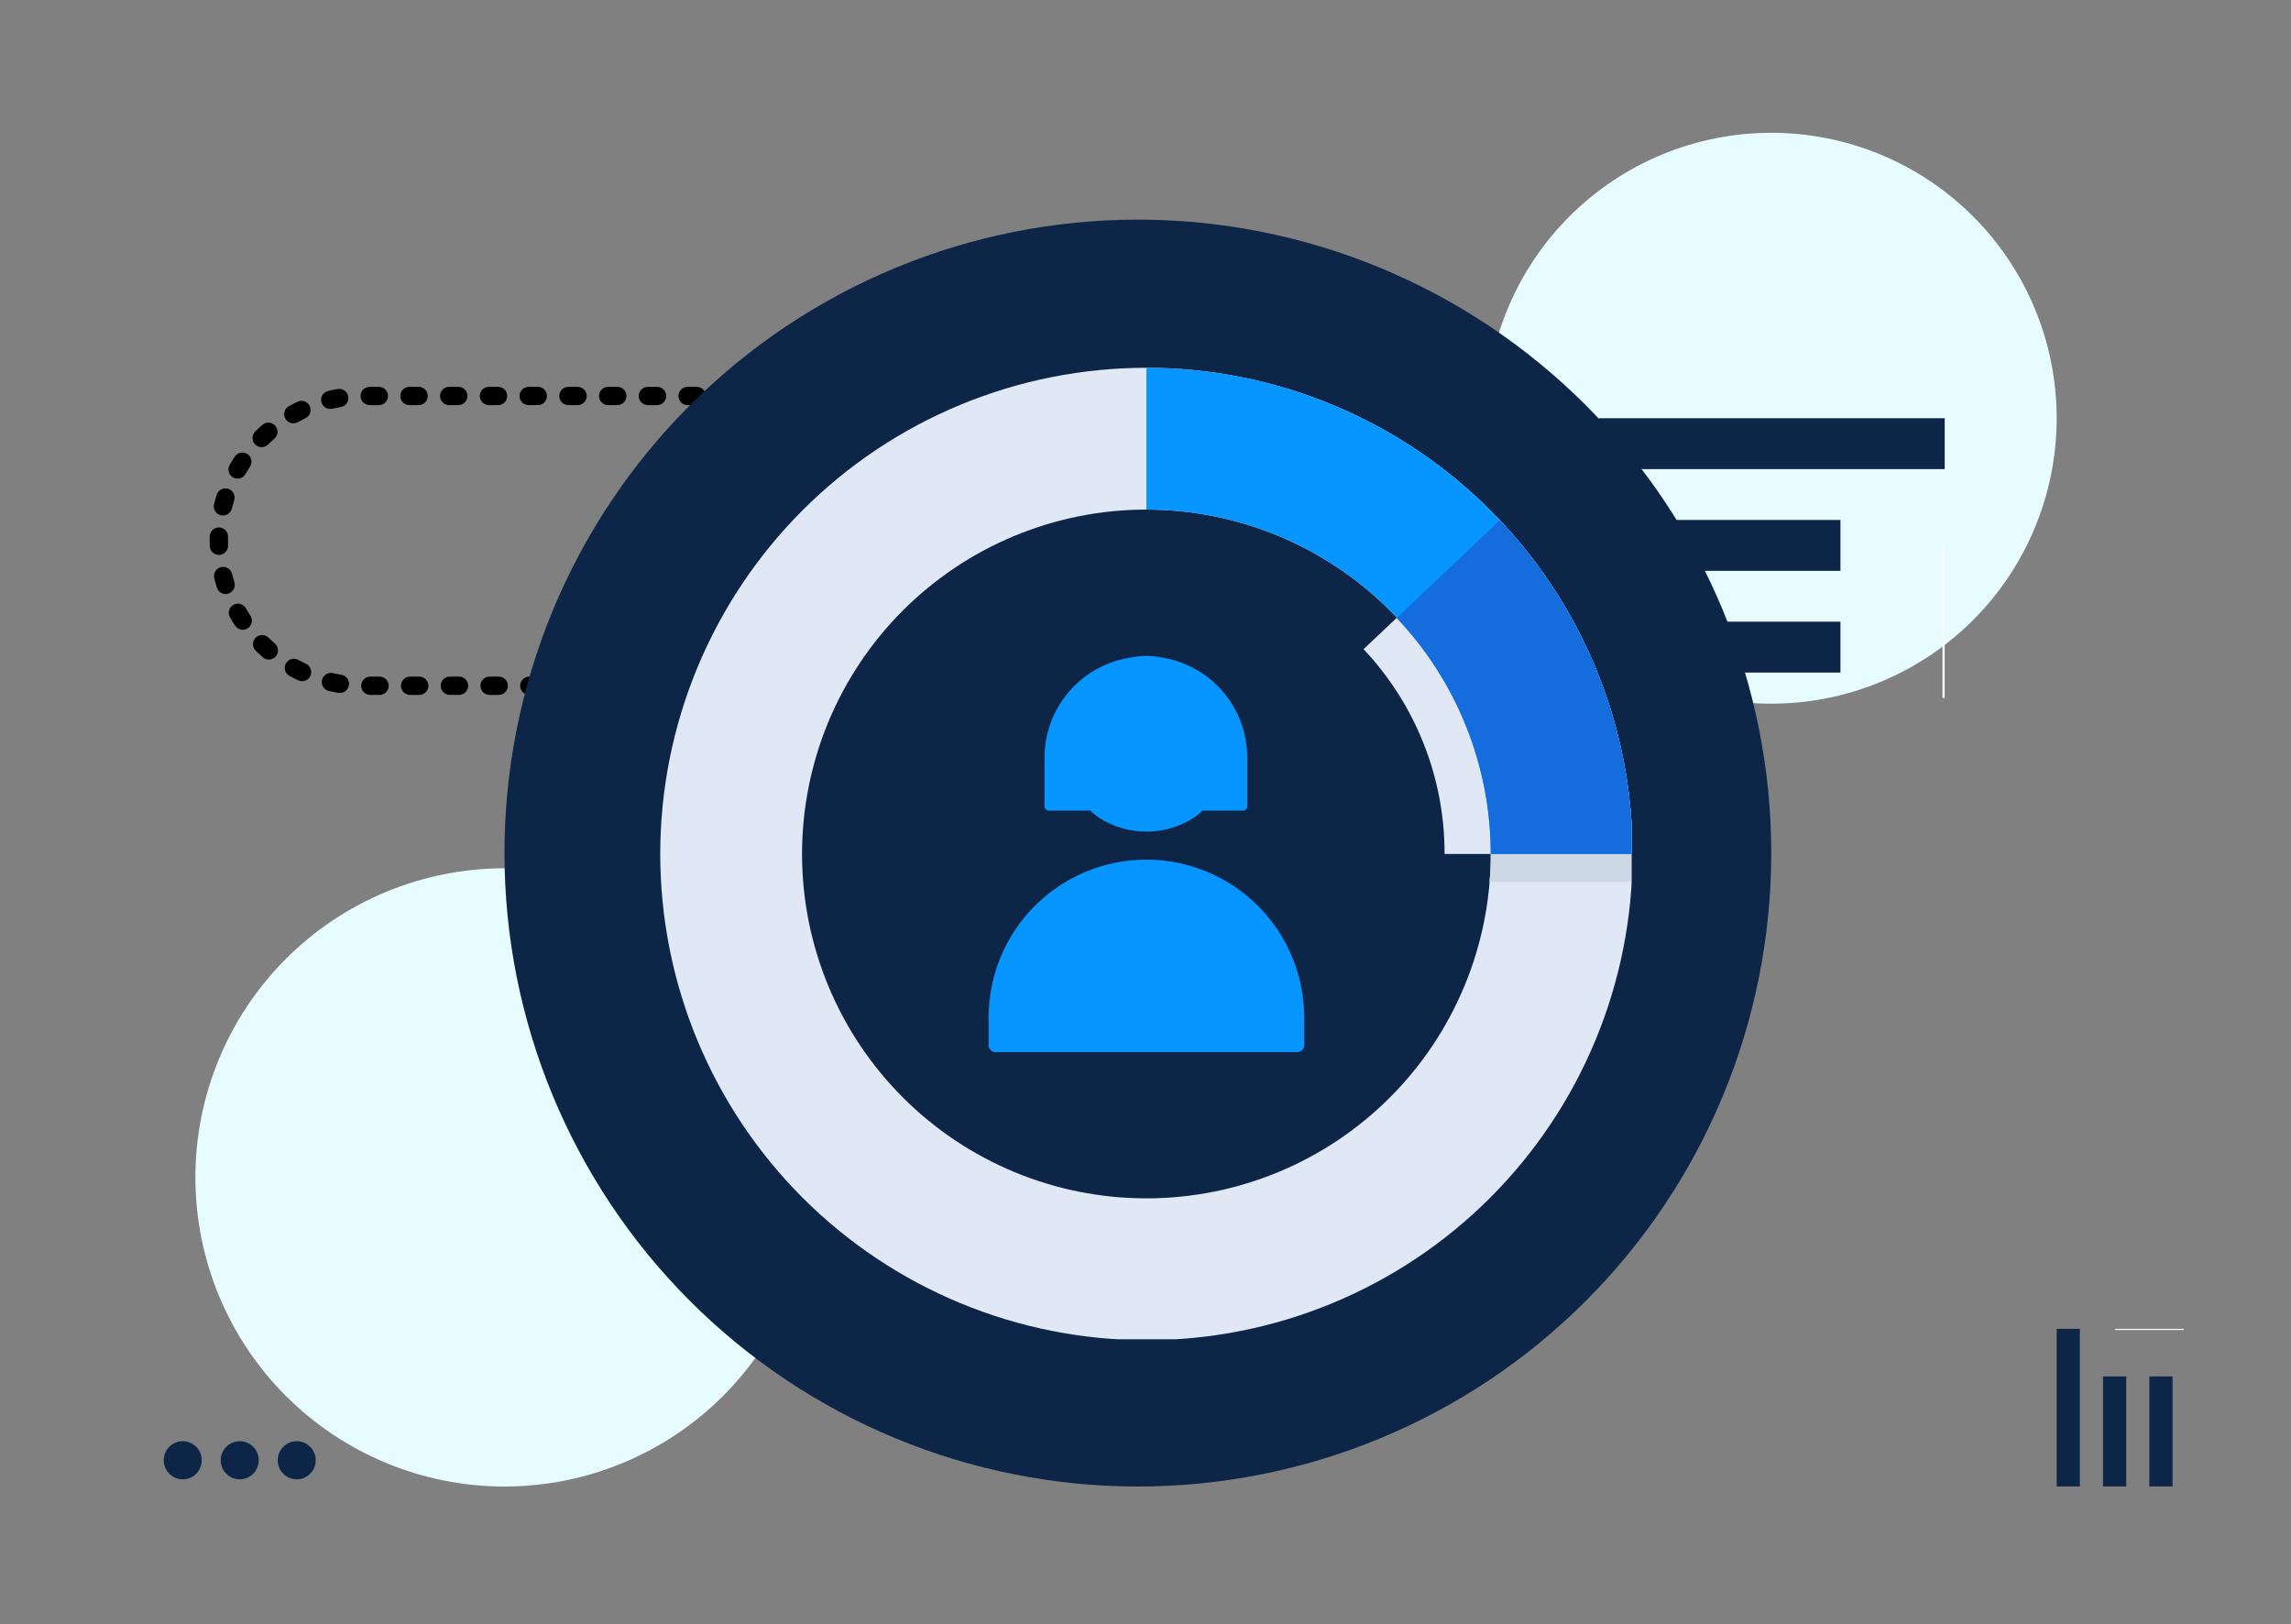 <?xml version="1.0" encoding="UTF-8"?>
<svg xmlns="http://www.w3.org/2000/svg" xmlns:xlink="http://www.w3.org/1999/xlink" width="675pt" height="478.5pt" viewBox="0 0 675 478.5" version="1.2">
<rect x="0" y="0" width="675" height="478.5" fill="#808080" stroke="none"/>
<defs>
<clipPath id="clip1">
  <path d="M 61 101.043 L 218.648 101.043 L 218.648 205 L 61 205 Z M 61 101.043 "/>
</clipPath>
<clipPath id="clip2">
  <path d="M 623 391.48 L 643.422 391.48 L 643.422 392 L 623 392 Z M 623 391.48 "/>
</clipPath>
<clipPath id="clip3">
  <path d="M 605.961 391.48 L 613 391.48 L 613 437.93 L 605.961 437.93 Z M 605.961 391.48 "/>
</clipPath>
<clipPath id="clip4">
  <path d="M 619 405 L 627 405 L 627 437.93 L 619 437.93 Z M 619 405 "/>
</clipPath>
<clipPath id="clip5">
  <path d="M 633 405 L 641 405 L 641 437.93 L 633 437.93 Z M 633 405 "/>
</clipPath>
<clipPath id="clip6">
  <path d="M 572 160 L 572.973 160 L 572.973 205.629 L 572 205.629 Z M 572 160 "/>
</clipPath>
<clipPath id="clip7">
  <path d="M 471.078 123.215 L 572.973 123.215 L 572.973 139 L 471.078 139 Z M 471.078 123.215 "/>
</clipPath>
<clipPath id="clip8">
  <path d="M 471.078 153 L 543 153 L 543 169 L 471.078 169 Z M 471.078 153 "/>
</clipPath>
<clipPath id="clip9">
  <path d="M 471.078 183 L 543 183 L 543 199 L 471.078 199 Z M 471.078 183 "/>
</clipPath>
<clipPath id="clip10">
  <path d="M 48.152 424.586 L 93.105 424.586 L 93.105 435.824 L 48.152 435.824 Z M 48.152 424.586 "/>
</clipPath>
<clipPath id="clip11">
  <path d="M 401 153 L 480.73 153 L 480.73 252 L 401 252 Z M 401 153 "/>
</clipPath>
<clipPath id="clip12">
  <path d="M 194.527 108.348 L 480.73 108.348 L 480.73 394.551 L 194.527 394.551 Z M 194.527 108.348 "/>
</clipPath>
<clipPath id="clip13">
  <path d="M 438 245 L 480.73 245 L 480.73 260 L 438 260 Z M 438 245 "/>
</clipPath>
<clipPath id="clip14">
  <path d="M 337 108.348 L 480.73 108.348 L 480.73 252 L 337 252 Z M 337 108.348 "/>
</clipPath>
<clipPath id="clip15">
  <path d="M 411 153 L 480.73 153 L 480.73 252 L 411 252 Z M 411 153 "/>
</clipPath>
</defs>
<g id="surface1">
<path style=" stroke:none;fill-rule:nonzero;fill:rgb(90.59%,98.819%,100%);fill-opacity:1;" d="M 521.867 39.121 C 520.488 39.121 519.113 39.156 517.738 39.223 C 516.363 39.289 514.992 39.391 513.625 39.527 C 512.254 39.66 510.887 39.828 509.527 40.031 C 508.164 40.234 506.809 40.469 505.461 40.738 C 504.109 41.004 502.77 41.309 501.434 41.641 C 500.098 41.977 498.773 42.344 497.453 42.742 C 496.137 43.141 494.832 43.574 493.535 44.035 C 492.238 44.5 490.957 44.996 489.684 45.523 C 488.414 46.047 487.156 46.605 485.91 47.195 C 484.668 47.785 483.438 48.402 482.223 49.051 C 481.012 49.699 479.812 50.379 478.633 51.086 C 477.453 51.793 476.289 52.527 475.145 53.293 C 474 54.059 472.875 54.852 471.77 55.672 C 470.664 56.488 469.582 57.336 468.516 58.211 C 467.453 59.082 466.41 59.98 465.391 60.906 C 464.371 61.828 463.375 62.777 462.402 63.75 C 461.43 64.727 460.48 65.723 459.555 66.742 C 458.633 67.762 457.734 68.801 456.859 69.867 C 455.988 70.93 455.141 72.016 454.32 73.121 C 453.5 74.227 452.707 75.352 451.945 76.496 C 451.18 77.641 450.445 78.801 449.734 79.98 C 449.027 81.164 448.352 82.359 447.703 83.574 C 447.055 84.785 446.434 86.016 445.848 87.262 C 445.258 88.504 444.699 89.762 444.172 91.035 C 443.648 92.305 443.152 93.59 442.688 94.883 C 442.223 96.18 441.793 97.488 441.395 98.805 C 440.992 100.121 440.625 101.445 440.293 102.781 C 439.957 104.117 439.656 105.461 439.387 106.809 C 439.121 108.16 438.883 109.516 438.684 110.875 C 438.48 112.238 438.312 113.602 438.176 114.973 C 438.043 116.344 437.941 117.715 437.875 119.09 C 437.805 120.465 437.773 121.84 437.773 123.215 C 437.773 124.59 437.805 125.965 437.875 127.34 C 437.941 128.715 438.043 130.09 438.176 131.457 C 438.312 132.828 438.48 134.191 438.684 135.555 C 438.883 136.914 439.121 138.27 439.387 139.621 C 439.656 140.973 439.957 142.312 440.293 143.648 C 440.625 144.984 440.992 146.309 441.395 147.625 C 441.793 148.941 442.223 150.25 442.688 151.547 C 443.152 152.84 443.648 154.125 444.172 155.395 C 444.699 156.668 445.258 157.926 445.848 159.168 C 446.434 160.414 447.055 161.645 447.703 162.855 C 448.352 164.07 449.027 165.266 449.734 166.449 C 450.445 167.629 451.18 168.789 451.945 169.934 C 452.707 171.078 453.5 172.203 454.32 173.309 C 455.141 174.414 455.988 175.5 456.859 176.562 C 457.734 177.629 458.633 178.668 459.555 179.688 C 460.48 180.707 461.43 181.707 462.402 182.68 C 463.375 183.652 464.371 184.602 465.391 185.523 C 466.41 186.449 467.453 187.348 468.516 188.219 C 469.582 189.094 470.664 189.941 471.77 190.762 C 472.875 191.578 474 192.371 475.145 193.137 C 476.289 193.902 477.453 194.637 478.633 195.344 C 479.812 196.051 481.012 196.73 482.223 197.379 C 483.438 198.027 484.668 198.648 485.91 199.234 C 487.156 199.824 488.414 200.383 489.684 200.906 C 490.957 201.434 492.238 201.93 493.535 202.395 C 494.832 202.855 496.137 203.289 497.453 203.688 C 498.773 204.086 500.098 204.453 501.434 204.789 C 502.77 205.125 504.109 205.426 505.461 205.691 C 506.809 205.961 508.164 206.195 509.527 206.398 C 510.887 206.602 512.254 206.77 513.625 206.902 C 514.992 207.039 516.363 207.141 517.738 207.207 C 519.113 207.273 520.488 207.309 521.867 207.309 C 523.242 207.309 524.617 207.273 525.992 207.207 C 527.367 207.141 528.738 207.039 530.109 206.902 C 531.477 206.77 532.844 206.602 534.207 206.398 C 535.566 206.195 536.922 205.961 538.273 205.691 C 539.621 205.426 540.965 205.125 542.301 204.789 C 543.633 204.453 544.961 204.086 546.277 203.688 C 547.594 203.289 548.902 202.855 550.195 202.395 C 551.492 201.93 552.777 201.434 554.047 200.906 C 555.32 200.383 556.578 199.824 557.82 199.234 C 559.066 198.648 560.293 198.027 561.508 197.379 C 562.723 196.73 563.918 196.051 565.098 195.344 C 566.281 194.637 567.441 193.902 568.586 193.137 C 569.73 192.371 570.855 191.578 571.961 190.762 C 573.066 189.941 574.152 189.094 575.215 188.219 C 576.277 187.348 577.32 186.449 578.34 185.523 C 579.359 184.602 580.355 183.652 581.328 182.68 C 582.301 181.707 583.25 180.707 584.176 179.688 C 585.102 178.668 586 177.629 586.871 176.562 C 587.746 175.5 588.59 174.414 589.41 173.309 C 590.23 172.203 591.023 171.078 591.789 169.934 C 592.551 168.789 593.289 167.629 593.996 166.449 C 594.703 165.266 595.383 164.07 596.031 162.855 C 596.68 161.645 597.297 160.414 597.887 159.168 C 598.473 157.926 599.031 156.668 599.559 155.395 C 600.086 154.125 600.582 152.84 601.043 151.547 C 601.508 150.25 601.941 148.941 602.34 147.625 C 602.738 146.309 603.105 144.984 603.441 143.648 C 603.773 142.312 604.074 140.973 604.344 139.621 C 604.613 138.27 604.848 136.914 605.051 135.555 C 605.25 134.191 605.422 132.828 605.555 131.457 C 605.691 130.09 605.793 128.715 605.859 127.34 C 605.926 125.965 605.961 124.59 605.961 123.215 C 605.961 121.84 605.926 120.465 605.859 119.09 C 605.793 117.715 605.691 116.344 605.555 114.973 C 605.422 113.602 605.25 112.238 605.051 110.875 C 604.848 109.516 604.613 108.16 604.344 106.809 C 604.074 105.461 603.773 104.117 603.441 102.781 C 603.105 101.445 602.738 100.121 602.34 98.805 C 601.941 97.488 601.508 96.18 601.043 94.883 C 600.582 93.59 600.086 92.305 599.559 91.035 C 599.031 89.762 598.473 88.504 597.887 87.262 C 597.297 86.016 596.68 84.785 596.031 83.574 C 595.383 82.359 594.703 81.164 593.996 79.98 C 593.289 78.801 592.551 77.641 591.789 76.496 C 591.023 75.352 590.23 74.227 589.41 73.121 C 588.59 72.016 587.746 70.93 586.871 69.867 C 586 68.801 585.102 67.762 584.176 66.742 C 583.25 65.723 582.301 64.727 581.328 63.75 C 580.355 62.777 579.359 61.828 578.34 60.906 C 577.32 59.98 576.277 59.082 575.215 58.211 C 574.152 57.336 573.066 56.488 571.961 55.672 C 570.855 54.852 569.73 54.059 568.586 53.293 C 567.441 52.527 566.281 51.793 565.098 51.086 C 563.918 50.379 562.723 49.699 561.508 49.051 C 560.293 48.402 559.066 47.785 557.82 47.195 C 556.578 46.605 555.32 46.047 554.047 45.523 C 552.777 44.996 551.492 44.5 550.195 44.035 C 548.902 43.574 547.594 43.141 546.277 42.742 C 544.961 42.344 543.633 41.977 542.301 41.641 C 540.965 41.309 539.621 41.004 538.273 40.738 C 536.922 40.469 535.566 40.234 534.207 40.031 C 532.844 39.828 531.477 39.66 530.109 39.527 C 528.738 39.391 527.367 39.289 525.992 39.223 C 524.617 39.156 523.242 39.121 521.867 39.121 Z M 521.867 39.121 "/>
<path style=" stroke:none;fill-rule:nonzero;fill:rgb(90.59%,98.819%,100%);fill-opacity:1;" d="M 148.633 255.805 C 147.141 255.805 145.652 255.84 144.164 255.914 C 142.676 255.988 141.191 256.098 139.707 256.242 C 138.223 256.387 136.746 256.57 135.27 256.789 C 133.797 257.008 132.328 257.262 130.867 257.555 C 129.406 257.844 127.949 258.172 126.504 258.531 C 125.059 258.895 123.625 259.293 122.199 259.727 C 120.77 260.156 119.355 260.625 117.953 261.129 C 116.551 261.629 115.16 262.164 113.781 262.734 C 112.406 263.305 111.043 263.91 109.695 264.547 C 108.348 265.184 107.02 265.855 105.703 266.559 C 104.391 267.258 103.094 267.992 101.816 268.762 C 100.535 269.527 99.277 270.324 98.039 271.152 C 96.801 271.98 95.582 272.836 94.383 273.727 C 93.188 274.613 92.012 275.531 90.859 276.477 C 89.707 277.422 88.582 278.395 87.477 279.395 C 86.371 280.395 85.293 281.422 84.238 282.477 C 83.184 283.531 82.156 284.609 81.156 285.715 C 80.156 286.816 79.184 287.945 78.238 289.098 C 77.293 290.25 76.375 291.426 75.488 292.621 C 74.598 293.82 73.742 295.039 72.914 296.277 C 72.086 297.516 71.289 298.773 70.523 300.055 C 69.758 301.332 69.023 302.629 68.32 303.941 C 67.617 305.258 66.945 306.586 66.309 307.934 C 65.672 309.281 65.07 310.645 64.5 312.02 C 63.93 313.398 63.391 314.789 62.891 316.191 C 62.387 317.594 61.922 319.008 61.488 320.434 C 61.055 321.859 60.656 323.297 60.297 324.742 C 59.934 326.188 59.605 327.641 59.316 329.105 C 59.023 330.566 58.77 332.035 58.551 333.508 C 58.332 334.98 58.152 336.461 58.004 337.945 C 57.859 339.426 57.75 340.914 57.676 342.402 C 57.602 343.891 57.566 345.379 57.566 346.871 C 57.566 348.359 57.602 349.852 57.676 351.34 C 57.75 352.828 57.859 354.312 58.004 355.797 C 58.152 357.281 58.332 358.758 58.551 360.234 C 58.77 361.707 59.023 363.176 59.316 364.637 C 59.605 366.098 59.934 367.551 60.297 368.996 C 60.656 370.441 61.055 371.879 61.488 373.305 C 61.922 374.73 62.387 376.145 62.891 377.551 C 63.391 378.953 63.93 380.344 64.5 381.719 C 65.07 383.098 65.672 384.457 66.309 385.805 C 66.945 387.152 67.617 388.484 68.32 389.797 C 69.023 391.113 69.758 392.41 70.523 393.688 C 71.289 394.965 72.086 396.227 72.914 397.465 C 73.742 398.703 74.598 399.922 75.488 401.117 C 76.375 402.316 77.293 403.488 78.238 404.641 C 79.184 405.793 80.156 406.922 81.156 408.027 C 82.156 409.133 83.184 410.211 84.238 411.266 C 85.293 412.316 86.371 413.344 87.477 414.348 C 88.582 415.348 89.707 416.32 90.859 417.266 C 92.012 418.211 93.188 419.129 94.383 420.016 C 95.582 420.902 96.801 421.762 98.039 422.59 C 99.277 423.418 100.535 424.215 101.816 424.98 C 103.094 425.746 104.391 426.48 105.703 427.184 C 107.02 427.887 108.348 428.555 109.695 429.191 C 111.043 429.832 112.406 430.434 113.781 431.004 C 115.16 431.574 116.551 432.109 117.953 432.613 C 119.355 433.117 120.77 433.582 122.199 434.016 C 123.625 434.449 125.059 434.844 126.504 435.207 C 127.949 435.57 129.406 435.895 130.867 436.188 C 132.328 436.477 133.797 436.73 135.27 436.949 C 136.746 437.168 138.223 437.352 139.707 437.5 C 141.191 437.645 142.676 437.754 144.164 437.828 C 145.652 437.898 147.141 437.938 148.633 437.938 C 150.121 437.938 151.613 437.898 153.102 437.828 C 154.59 437.754 156.074 437.645 157.559 437.5 C 159.043 437.352 160.52 437.168 161.996 436.949 C 163.469 436.73 164.938 436.477 166.398 436.188 C 167.859 435.895 169.312 435.57 170.762 435.207 C 172.207 434.844 173.641 434.449 175.066 434.016 C 176.492 433.582 177.91 433.117 179.312 432.613 C 180.715 432.109 182.105 431.574 183.48 431.004 C 184.859 430.434 186.223 429.832 187.57 429.191 C 188.914 428.555 190.246 427.887 191.562 427.184 C 192.875 426.48 194.172 425.746 195.449 424.98 C 196.727 424.215 197.988 423.418 199.227 422.59 C 200.465 421.762 201.684 420.902 202.879 420.016 C 204.078 419.129 205.254 418.211 206.406 417.266 C 207.555 416.32 208.684 415.348 209.789 414.348 C 210.895 413.344 211.973 412.316 213.027 411.266 C 214.078 410.211 215.109 409.133 216.109 408.027 C 217.109 406.922 218.082 405.793 219.027 404.641 C 219.973 403.488 220.891 402.316 221.777 401.117 C 222.664 399.922 223.523 398.703 224.352 397.465 C 225.18 396.227 225.977 394.965 226.742 393.688 C 227.508 392.41 228.242 391.113 228.945 389.797 C 229.648 388.484 230.32 387.152 230.957 385.805 C 231.594 384.457 232.195 383.098 232.766 381.719 C 233.336 380.344 233.875 378.953 234.375 377.551 C 234.879 376.145 235.344 374.73 235.777 373.305 C 236.211 371.879 236.609 370.441 236.969 368.996 C 237.332 367.551 237.66 366.098 237.949 364.637 C 238.238 363.176 238.496 361.707 238.715 360.234 C 238.934 358.758 239.113 357.281 239.262 355.797 C 239.406 354.312 239.516 352.828 239.59 351.34 C 239.664 349.852 239.699 348.359 239.699 346.871 C 239.699 345.379 239.664 343.891 239.59 342.402 C 239.516 340.914 239.406 339.426 239.262 337.945 C 239.113 336.461 238.934 334.98 238.715 333.508 C 238.496 332.035 238.238 330.566 237.949 329.105 C 237.66 327.641 237.332 326.188 236.969 324.742 C 236.609 323.297 236.211 321.859 235.777 320.434 C 235.344 319.008 234.879 317.594 234.375 316.191 C 233.875 314.789 233.336 313.398 232.766 312.02 C 232.195 310.645 231.594 309.281 230.957 307.934 C 230.32 306.586 229.648 305.258 228.945 303.941 C 228.242 302.629 227.508 301.332 226.742 300.055 C 225.977 298.773 225.18 297.516 224.352 296.277 C 223.523 295.039 222.664 293.82 221.777 292.621 C 220.891 291.426 219.973 290.25 219.027 289.098 C 218.082 287.945 217.109 286.816 216.109 285.715 C 215.109 284.609 214.078 283.531 213.027 282.477 C 211.973 281.422 210.895 280.395 209.789 279.395 C 208.684 278.395 207.555 277.422 206.406 276.477 C 205.254 275.531 204.078 274.613 202.879 273.727 C 201.684 272.836 200.465 271.98 199.227 271.152 C 197.988 270.324 196.727 269.527 195.449 268.762 C 194.172 267.992 192.875 267.258 191.562 266.559 C 190.246 265.855 188.914 265.184 187.57 264.547 C 186.223 263.91 184.859 263.305 183.48 262.734 C 182.105 262.164 180.715 261.629 179.312 261.129 C 177.91 260.625 176.492 260.156 175.066 259.727 C 173.641 259.293 172.207 258.895 170.762 258.531 C 169.312 258.172 167.859 257.844 166.398 257.555 C 164.938 257.262 163.469 257.008 161.996 256.789 C 160.52 256.57 159.043 256.387 157.559 256.242 C 156.074 256.098 154.59 255.988 153.102 255.914 C 151.613 255.84 150.121 255.805 148.633 255.805 Z M 148.633 255.805 "/>
<g clip-path="url(#clip1)" clip-rule="nonzero">
<path style=" stroke:none;fill-rule:nonzero;fill:rgb(0%,0%,0%);fill-opacity:1;" d="M 115.914 33.98 L 118.617 33.98 C 118.973 33.98 119.316 33.914 119.648 33.777 C 119.977 33.641 120.27 33.445 120.523 33.191 C 120.773 32.938 120.969 32.648 121.105 32.316 C 121.242 31.984 121.312 31.641 121.312 31.285 C 121.312 30.926 121.242 30.582 121.105 30.254 C 120.969 29.922 120.773 29.633 120.523 29.379 C 120.27 29.125 119.977 28.93 119.648 28.793 C 119.316 28.656 118.973 28.59 118.617 28.59 L 115.914 28.59 C 115.559 28.59 115.215 28.656 114.883 28.793 C 114.555 28.93 114.262 29.125 114.008 29.379 C 113.758 29.633 113.562 29.922 113.426 30.254 C 113.289 30.582 113.219 30.926 113.219 31.285 C 113.219 31.641 113.289 31.984 113.426 32.316 C 113.562 32.648 113.758 32.938 114.008 33.191 C 114.262 33.445 114.555 33.641 114.883 33.777 C 115.215 33.914 115.559 33.98 115.914 33.98 Z M 127.621 33.98 L 130.324 33.98 C 130.684 33.98 131.027 33.914 131.355 33.777 C 131.688 33.641 131.977 33.445 132.23 33.191 C 132.484 32.938 132.676 32.648 132.812 32.316 C 132.949 31.984 133.02 31.641 133.02 31.285 C 133.02 30.926 132.949 30.582 132.812 30.254 C 132.676 29.922 132.484 29.633 132.23 29.379 C 131.977 29.125 131.688 28.93 131.355 28.793 C 131.027 28.656 130.684 28.59 130.324 28.59 L 127.621 28.59 C 127.266 28.59 126.922 28.656 126.59 28.793 C 126.262 28.93 125.969 29.125 125.719 29.379 C 125.465 29.633 125.27 29.922 125.133 30.254 C 124.996 30.582 124.926 30.926 124.926 31.285 C 124.926 31.641 124.996 31.984 125.133 32.316 C 125.27 32.648 125.465 32.938 125.719 33.191 C 125.969 33.445 126.262 33.641 126.59 33.777 C 126.922 33.914 127.266 33.98 127.621 33.98 Z M 139.332 33.98 L 142.031 33.98 C 142.391 33.98 142.734 33.914 143.062 33.777 C 143.395 33.641 143.688 33.445 143.938 33.191 C 144.191 32.938 144.387 32.648 144.523 32.316 C 144.66 31.984 144.727 31.641 144.727 31.285 C 144.727 30.926 144.66 30.582 144.523 30.254 C 144.387 29.922 144.191 29.633 143.938 29.379 C 143.688 29.125 143.395 28.93 143.062 28.793 C 142.734 28.656 142.391 28.59 142.031 28.59 L 139.332 28.59 C 138.973 28.59 138.629 28.656 138.301 28.793 C 137.969 28.93 137.68 29.125 137.426 29.379 C 137.172 29.633 136.977 29.922 136.84 30.254 C 136.703 30.582 136.637 30.926 136.637 31.285 C 136.637 31.641 136.703 31.984 136.84 32.316 C 136.977 32.648 137.172 32.938 137.426 33.191 C 137.68 33.445 137.969 33.641 138.301 33.777 C 138.629 33.914 138.973 33.98 139.332 33.98 Z M 151.043 33.98 L 153.746 33.98 C 154.102 33.98 154.445 33.914 154.777 33.777 C 155.105 33.641 155.398 33.445 155.648 33.191 C 155.902 32.938 156.098 32.648 156.234 32.316 C 156.371 31.984 156.438 31.641 156.438 31.285 C 156.438 30.926 156.371 30.582 156.234 30.254 C 156.098 29.922 155.902 29.633 155.648 29.379 C 155.398 29.125 155.105 28.93 154.777 28.793 C 154.445 28.656 154.102 28.59 153.746 28.59 L 151.043 28.59 C 150.688 28.59 150.344 28.656 150.012 28.793 C 149.684 28.93 149.391 29.125 149.137 29.379 C 148.887 29.633 148.691 29.922 148.555 30.254 C 148.418 30.582 148.348 30.926 148.348 31.285 C 148.348 31.641 148.418 31.984 148.555 32.316 C 148.691 32.648 148.887 32.938 149.137 33.191 C 149.391 33.445 149.684 33.641 150.012 33.777 C 150.344 33.914 150.688 33.98 151.043 33.98 Z M 162.758 33.98 L 165.453 33.98 C 165.812 33.98 166.156 33.914 166.484 33.777 C 166.816 33.641 167.105 33.445 167.359 33.191 C 167.613 32.938 167.809 32.648 167.945 32.316 C 168.082 31.984 168.148 31.641 168.148 31.285 C 168.148 30.926 168.082 30.582 167.945 30.254 C 167.809 29.922 167.613 29.633 167.359 29.379 C 167.105 29.125 166.816 28.93 166.484 28.793 C 166.156 28.656 165.812 28.59 165.453 28.59 L 162.758 28.59 C 162.398 28.59 162.055 28.656 161.727 28.793 C 161.395 28.93 161.105 29.125 160.852 29.379 C 160.598 29.633 160.402 29.922 160.266 30.254 C 160.129 30.582 160.062 30.926 160.062 31.285 C 160.062 31.641 160.129 31.984 160.266 32.316 C 160.402 32.648 160.598 32.938 160.852 33.191 C 161.105 33.445 161.395 33.641 161.727 33.777 C 162.055 33.914 162.398 33.98 162.758 33.98 Z M 174.461 33.98 L 177.164 33.98 C 177.52 33.98 177.863 33.914 178.195 33.777 C 178.523 33.641 178.816 33.445 179.07 33.191 C 179.32 32.938 179.516 32.648 179.652 32.316 C 179.789 31.984 179.859 31.641 179.859 31.285 C 179.859 30.926 179.789 30.582 179.652 30.254 C 179.516 29.922 179.32 29.633 179.07 29.379 C 178.816 29.125 178.523 28.93 178.195 28.793 C 177.863 28.656 177.52 28.59 177.164 28.59 L 174.461 28.59 C 174.105 28.59 173.762 28.656 173.43 28.793 C 173.102 28.93 172.809 29.125 172.555 29.379 C 172.305 29.633 172.109 29.922 171.973 30.254 C 171.836 30.582 171.766 30.926 171.766 31.285 C 171.766 31.641 171.836 31.984 171.973 32.316 C 172.109 32.648 172.305 32.938 172.555 33.191 C 172.809 33.445 173.102 33.641 173.43 33.777 C 173.762 33.914 174.105 33.98 174.461 33.98 Z M 186.172 33.98 L 188.875 33.98 C 189.23 33.98 189.574 33.914 189.906 33.777 C 190.234 33.641 190.527 33.445 190.781 33.191 C 191.031 32.938 191.227 32.648 191.363 32.316 C 191.5 31.984 191.57 31.641 191.57 31.285 C 191.57 30.926 191.5 30.582 191.363 30.254 C 191.227 29.922 191.031 29.633 190.781 29.379 C 190.527 29.125 190.234 28.93 189.906 28.793 C 189.574 28.656 189.23 28.59 188.875 28.59 L 186.172 28.59 C 185.816 28.59 185.473 28.656 185.141 28.793 C 184.812 28.93 184.52 29.125 184.266 29.379 C 184.016 29.633 183.82 29.922 183.684 30.254 C 183.547 30.582 183.477 30.926 183.477 31.285 C 183.477 31.641 183.547 31.984 183.684 32.316 C 183.82 32.648 184.016 32.938 184.266 33.191 C 184.52 33.445 184.812 33.641 185.141 33.777 C 185.473 33.914 185.816 33.98 186.172 33.98 Z M 197.879 33.98 L 200.586 33.98 C 200.941 33.98 201.285 33.914 201.617 33.777 C 201.945 33.641 202.238 33.445 202.488 33.191 C 202.742 32.938 202.938 32.648 203.074 32.316 C 203.211 31.984 203.277 31.641 203.277 31.285 C 203.277 30.926 203.211 30.582 203.074 30.254 C 202.938 29.922 202.742 29.633 202.488 29.379 C 202.238 29.125 201.945 28.93 201.617 28.793 C 201.285 28.656 200.941 28.59 200.586 28.59 L 197.879 28.59 C 197.523 28.59 197.18 28.656 196.852 28.793 C 196.52 28.93 196.227 29.125 195.977 29.379 C 195.723 29.633 195.527 29.922 195.391 30.254 C 195.254 30.582 195.188 30.926 195.188 31.285 C 195.188 31.641 195.254 31.984 195.391 32.316 C 195.527 32.648 195.723 32.938 195.977 33.191 C 196.227 33.445 196.52 33.641 196.852 33.777 C 197.18 33.914 197.523 33.98 197.879 33.98 Z M 209.59 33.98 L 212.297 33.98 C 212.652 33.98 212.996 33.914 213.324 33.777 C 213.656 33.641 213.949 33.445 214.199 33.191 C 214.453 32.938 214.648 32.648 214.785 32.316 C 214.922 31.984 214.988 31.641 214.988 31.285 C 214.988 30.926 214.922 30.582 214.785 30.254 C 214.648 29.922 214.453 29.633 214.199 29.379 C 213.949 29.125 213.656 28.93 213.324 28.793 C 212.996 28.656 212.652 28.59 212.297 28.59 L 209.59 28.59 C 209.234 28.59 208.891 28.656 208.559 28.793 C 208.23 28.93 207.938 29.125 207.684 29.379 C 207.434 29.633 207.238 29.922 207.102 30.254 C 206.965 30.582 206.895 30.926 206.895 31.285 C 206.895 31.641 206.965 31.984 207.102 32.316 C 207.238 32.648 207.434 32.938 207.684 33.191 C 207.938 33.445 208.23 33.641 208.559 33.777 C 208.891 33.914 209.234 33.98 209.59 33.98 Z M 221.297 33.98 L 224 33.98 C 224.355 33.98 224.699 33.914 225.031 33.777 C 225.359 33.641 225.652 33.445 225.906 33.191 C 226.156 32.938 226.352 32.648 226.488 32.316 C 226.625 31.984 226.695 31.641 226.695 31.285 C 226.695 30.926 226.625 30.582 226.488 30.254 C 226.352 29.922 226.156 29.633 225.906 29.379 C 225.652 29.125 225.359 28.93 225.031 28.793 C 224.699 28.656 224.355 28.59 224 28.59 L 221.297 28.59 C 220.941 28.59 220.598 28.656 220.266 28.793 C 219.938 28.93 219.645 29.125 219.391 29.379 C 219.141 29.633 218.945 29.922 218.809 30.254 C 218.672 30.582 218.602 30.926 218.602 31.285 C 218.602 31.641 218.672 31.984 218.809 32.316 C 218.945 32.648 219.141 32.938 219.391 33.191 C 219.645 33.445 219.938 33.641 220.266 33.777 C 220.598 33.914 220.941 33.98 221.297 33.98 Z M 233.008 33.98 L 235.707 33.98 C 236.066 33.98 236.41 33.914 236.738 33.777 C 237.07 33.641 237.359 33.445 237.613 33.191 C 237.867 32.938 238.062 32.648 238.199 32.316 C 238.336 31.984 238.402 31.641 238.402 31.285 C 238.402 30.926 238.336 30.582 238.199 30.254 C 238.062 29.922 237.867 29.633 237.613 29.379 C 237.359 29.125 237.07 28.93 236.738 28.793 C 236.41 28.656 236.066 28.59 235.707 28.59 L 233.008 28.59 C 232.648 28.59 232.305 28.656 231.977 28.793 C 231.645 28.93 231.355 29.125 231.102 29.379 C 230.848 29.633 230.652 29.922 230.516 30.254 C 230.379 30.582 230.312 30.926 230.312 31.285 C 230.312 31.641 230.379 31.984 230.516 32.316 C 230.652 32.648 230.848 32.938 231.102 33.191 C 231.355 33.445 231.645 33.641 231.977 33.777 C 232.305 33.914 232.648 33.98 233.008 33.98 Z M 244.715 33.98 L 245.801 33.98 C 246.309 33.98 246.812 33.988 247.316 34.008 C 247.672 34.023 248.02 33.965 248.355 33.844 C 248.688 33.719 248.988 33.535 249.25 33.289 C 249.512 33.047 249.719 32.762 249.867 32.438 C 250.016 32.113 250.098 31.773 250.109 31.414 C 250.121 31.059 250.066 30.711 249.941 30.375 C 249.816 30.043 249.633 29.742 249.391 29.48 C 249.148 29.219 248.863 29.012 248.539 28.863 C 248.215 28.715 247.875 28.633 247.516 28.621 C 246.945 28.598 246.375 28.59 245.801 28.59 L 244.715 28.59 C 244.359 28.59 244.016 28.656 243.684 28.793 C 243.355 28.93 243.062 29.125 242.809 29.379 C 242.559 29.633 242.363 29.922 242.227 30.254 C 242.09 30.582 242.02 30.926 242.02 31.285 C 242.02 31.641 242.09 31.984 242.227 32.316 C 242.363 32.648 242.559 32.938 242.809 33.191 C 243.062 33.445 243.355 33.641 243.684 33.777 C 244.016 33.914 244.359 33.98 244.715 33.98 Z M 255.652 35.203 C 256.473 35.41 257.281 35.645 258.086 35.902 C 258.426 36.012 258.773 36.055 259.129 36.023 C 259.484 35.996 259.824 35.902 260.141 35.738 C 260.457 35.574 260.734 35.355 260.965 35.086 C 261.195 34.812 261.367 34.504 261.477 34.164 C 261.586 33.824 261.625 33.477 261.598 33.121 C 261.57 32.766 261.473 32.426 261.309 32.109 C 261.148 31.789 260.93 31.516 260.656 31.285 C 260.387 31.051 260.078 30.883 259.738 30.773 C 258.828 30.477 257.906 30.211 256.977 29.977 C 256.633 29.891 256.281 29.871 255.926 29.922 C 255.574 29.973 255.242 30.09 254.938 30.273 C 254.629 30.457 254.371 30.691 254.156 30.977 C 253.941 31.266 253.793 31.582 253.703 31.93 C 253.617 32.273 253.598 32.625 253.648 32.98 C 253.699 33.332 253.816 33.664 254 33.969 C 254.184 34.277 254.418 34.539 254.703 34.75 C 254.992 34.965 255.309 35.117 255.652 35.203 Z M 265.777 39.324 C 266.508 39.746 267.227 40.195 267.93 40.66 C 268.227 40.859 268.551 40.992 268.898 41.062 C 269.25 41.133 269.602 41.133 269.953 41.062 C 270.301 40.992 270.625 40.855 270.922 40.656 C 271.219 40.457 271.465 40.211 271.664 39.914 C 271.863 39.613 271.996 39.289 272.066 38.941 C 272.133 38.59 272.133 38.238 272.062 37.887 C 271.992 37.539 271.859 37.215 271.66 36.918 C 271.461 36.621 271.215 36.371 270.914 36.176 C 270.117 35.641 269.305 35.137 268.477 34.656 C 268.168 34.477 267.836 34.367 267.48 34.32 C 267.125 34.273 266.777 34.293 266.43 34.387 C 266.086 34.48 265.773 34.633 265.488 34.852 C 265.203 35.07 264.973 35.332 264.793 35.641 C 264.617 35.953 264.504 36.285 264.457 36.637 C 264.41 36.992 264.43 37.344 264.523 37.688 C 264.617 38.031 264.77 38.348 264.988 38.633 C 265.207 38.914 265.469 39.145 265.777 39.324 Z M 274.41 46.047 C 275 46.648 275.57 47.273 276.121 47.914 C 276.355 48.184 276.633 48.402 276.949 48.562 C 277.27 48.723 277.605 48.816 277.961 48.844 C 278.32 48.871 278.668 48.828 279.008 48.719 C 279.348 48.605 279.652 48.434 279.922 48.199 C 280.191 47.969 280.41 47.691 280.57 47.371 C 280.73 47.055 280.824 46.715 280.852 46.359 C 280.879 46.004 280.836 45.652 280.727 45.312 C 280.613 44.977 280.441 44.668 280.207 44.398 C 279.586 43.672 278.938 42.965 278.27 42.281 C 278.02 42.023 277.73 41.824 277.402 41.684 C 277.074 41.543 276.73 41.473 276.375 41.469 C 276.016 41.461 275.672 41.527 275.34 41.66 C 275.008 41.793 274.715 41.984 274.457 42.234 C 274.203 42.484 274.004 42.773 273.863 43.102 C 273.723 43.43 273.652 43.773 273.645 44.129 C 273.641 44.488 273.707 44.832 273.84 45.164 C 273.973 45.496 274.164 45.789 274.41 46.047 Z M 280.914 54.848 C 281.316 55.59 281.699 56.34 282.055 57.105 C 282.203 57.43 282.41 57.715 282.676 57.953 C 282.938 58.195 283.238 58.379 283.574 58.5 C 283.91 58.625 284.254 58.676 284.613 58.66 C 284.969 58.645 285.309 58.562 285.633 58.41 C 285.957 58.262 286.242 58.055 286.48 57.789 C 286.723 57.527 286.906 57.227 287.027 56.891 C 287.148 56.555 287.203 56.207 287.188 55.852 C 287.172 55.496 287.09 55.152 286.938 54.828 C 286.535 53.961 286.102 53.105 285.645 52.266 C 285.473 51.949 285.246 51.68 284.969 51.457 C 284.691 51.23 284.383 51.07 284.039 50.969 C 283.695 50.867 283.348 50.836 282.992 50.875 C 282.637 50.914 282.301 51.016 281.988 51.188 C 281.676 51.359 281.406 51.586 281.18 51.863 C 280.957 52.141 280.793 52.453 280.691 52.793 C 280.594 53.137 280.562 53.488 280.598 53.844 C 280.637 54.199 280.742 54.531 280.914 54.848 Z M 284.777 65.078 C 284.965 65.898 285.125 66.727 285.258 67.562 C 285.316 67.914 285.438 68.242 285.625 68.547 C 285.812 68.852 286.051 69.109 286.34 69.316 C 286.633 69.527 286.949 69.672 287.297 69.758 C 287.645 69.84 287.996 69.852 288.348 69.793 C 288.699 69.738 289.031 69.617 289.332 69.43 C 289.637 69.242 289.895 69 290.105 68.711 C 290.312 68.422 290.461 68.105 290.543 67.754 C 290.625 67.406 290.637 67.059 290.582 66.703 C 290.43 65.758 290.246 64.816 290.035 63.883 C 289.953 63.535 289.812 63.215 289.605 62.922 C 289.398 62.629 289.145 62.391 288.844 62.199 C 288.539 62.008 288.211 61.883 287.859 61.82 C 287.508 61.762 287.156 61.77 286.809 61.852 C 286.461 61.93 286.141 62.07 285.848 62.277 C 285.559 62.484 285.316 62.738 285.125 63.043 C 284.938 63.344 284.809 63.672 284.75 64.023 C 284.691 64.379 284.699 64.727 284.777 65.078 Z M 285.719 75.984 C 285.68 76.828 285.609 77.672 285.516 78.508 C 285.477 78.863 285.504 79.215 285.602 79.559 C 285.703 79.902 285.863 80.211 286.086 80.492 C 286.309 80.77 286.574 80.996 286.891 81.172 C 287.203 81.344 287.535 81.449 287.891 81.488 C 288.246 81.531 288.594 81.5 288.938 81.402 C 289.281 81.305 289.594 81.141 289.871 80.918 C 290.152 80.695 290.379 80.43 290.551 80.117 C 290.723 79.805 290.828 79.469 290.871 79.113 C 290.977 78.164 291.055 77.207 291.102 76.25 C 291.121 75.891 291.07 75.547 290.949 75.207 C 290.828 74.871 290.648 74.57 290.406 74.305 C 290.168 74.043 289.887 73.832 289.562 73.68 C 289.242 73.527 288.902 73.441 288.543 73.422 C 288.188 73.406 287.84 73.457 287.504 73.578 C 287.168 73.699 286.867 73.879 286.602 74.117 C 286.336 74.359 286.129 74.641 285.977 74.961 C 285.824 75.285 285.738 75.625 285.719 75.984 Z M 283.691 86.734 C 283.422 87.531 283.129 88.324 282.809 89.105 C 282.672 89.438 282.605 89.781 282.609 90.137 C 282.609 90.496 282.68 90.84 282.816 91.168 C 282.957 91.496 283.152 91.789 283.406 92.039 C 283.66 92.293 283.953 92.484 284.281 92.621 C 284.613 92.758 284.957 92.824 285.312 92.82 C 285.672 92.82 286.016 92.75 286.344 92.613 C 286.676 92.473 286.965 92.277 287.215 92.023 C 287.469 91.77 287.66 91.477 287.797 91.148 C 288.16 90.258 288.492 89.359 288.801 88.453 C 288.914 88.113 288.957 87.766 288.934 87.41 C 288.91 87.051 288.816 86.715 288.66 86.395 C 288.5 86.074 288.285 85.797 288.016 85.562 C 287.746 85.324 287.445 85.152 287.105 85.035 C 286.766 84.922 286.418 84.879 286.062 84.902 C 285.707 84.926 285.367 85.02 285.047 85.176 C 284.727 85.336 284.449 85.551 284.215 85.82 C 283.98 86.09 283.805 86.395 283.691 86.734 Z M 278.812 96.523 C 278.336 97.219 277.84 97.898 277.316 98.566 C 277.098 98.848 276.941 99.16 276.844 99.504 C 276.75 99.852 276.723 100.199 276.766 100.555 C 276.812 100.91 276.922 101.242 277.098 101.555 C 277.273 101.863 277.5 102.129 277.781 102.352 C 278.066 102.57 278.379 102.727 278.723 102.824 C 279.066 102.918 279.414 102.945 279.77 102.902 C 280.125 102.859 280.457 102.75 280.77 102.574 C 281.078 102.395 281.344 102.168 281.566 101.887 C 282.156 101.129 282.719 100.355 283.262 99.566 C 283.461 99.27 283.602 98.949 283.672 98.598 C 283.746 98.25 283.75 97.898 283.684 97.547 C 283.621 97.195 283.488 96.871 283.293 96.57 C 283.098 96.273 282.852 96.02 282.559 95.82 C 282.262 95.617 281.941 95.48 281.59 95.406 C 281.242 95.332 280.891 95.328 280.539 95.395 C 280.188 95.461 279.863 95.59 279.566 95.785 C 279.266 95.98 279.016 96.227 278.812 96.523 Z M 271.465 104.629 C 270.816 105.172 270.152 105.695 269.473 106.195 C 269.188 106.406 268.949 106.668 268.766 106.973 C 268.578 107.277 268.461 107.609 268.406 107.961 C 268.352 108.316 268.371 108.664 268.453 109.012 C 268.539 109.359 268.688 109.676 268.902 109.965 C 269.113 110.254 269.371 110.488 269.68 110.676 C 269.984 110.859 270.312 110.977 270.668 111.031 C 271.02 111.086 271.371 111.07 271.715 110.984 C 272.062 110.898 272.383 110.75 272.668 110.539 C 273.441 109.969 274.191 109.379 274.926 108.762 C 275.199 108.531 275.418 108.258 275.586 107.941 C 275.75 107.625 275.848 107.289 275.879 106.934 C 275.91 106.574 275.871 106.227 275.766 105.887 C 275.656 105.547 275.488 105.238 275.262 104.965 C 275.031 104.691 274.758 104.469 274.441 104.305 C 274.125 104.141 273.785 104.043 273.43 104.012 C 273.074 103.98 272.727 104.016 272.387 104.125 C 272.047 104.23 271.738 104.398 271.465 104.629 Z M 262.203 110.449 C 261.434 110.797 260.656 111.117 259.863 111.414 C 259.531 111.539 259.234 111.727 258.973 111.969 C 258.711 112.215 258.508 112.5 258.359 112.824 C 258.211 113.152 258.133 113.492 258.121 113.848 C 258.109 114.207 258.164 114.551 258.289 114.887 C 258.418 115.223 258.602 115.52 258.848 115.781 C 259.09 116.043 259.375 116.246 259.699 116.395 C 260.027 116.543 260.367 116.621 260.723 116.633 C 261.082 116.645 261.426 116.59 261.762 116.461 C 262.656 116.125 263.543 115.758 264.418 115.367 C 264.742 115.219 265.027 115.016 265.273 114.754 C 265.52 114.492 265.703 114.195 265.828 113.863 C 265.957 113.527 266.016 113.184 266.004 112.824 C 265.992 112.469 265.914 112.125 265.766 111.801 C 265.621 111.473 265.418 111.188 265.156 110.941 C 264.895 110.699 264.598 110.512 264.266 110.387 C 263.93 110.258 263.586 110.203 263.227 110.211 C 262.871 110.223 262.527 110.301 262.203 110.449 Z M 251.715 113.523 C 250.879 113.648 250.043 113.746 249.199 113.816 C 248.844 113.848 248.508 113.945 248.191 114.109 C 247.871 114.273 247.598 114.492 247.367 114.766 C 247.137 115.035 246.969 115.344 246.859 115.684 C 246.75 116.023 246.711 116.375 246.742 116.73 C 246.77 117.086 246.867 117.422 247.031 117.742 C 247.195 118.059 247.414 118.332 247.688 118.562 C 247.961 118.793 248.266 118.965 248.605 119.074 C 248.949 119.18 249.297 119.219 249.652 119.191 C 250.609 119.109 251.559 119 252.504 118.859 C 252.859 118.809 253.188 118.688 253.496 118.504 C 253.801 118.32 254.062 118.086 254.273 117.797 C 254.488 117.512 254.637 117.195 254.723 116.848 C 254.809 116.5 254.828 116.152 254.773 115.797 C 254.723 115.445 254.605 115.113 254.422 114.805 C 254.238 114.5 254.004 114.238 253.715 114.027 C 253.43 113.812 253.113 113.664 252.766 113.578 C 252.418 113.492 252.066 113.473 251.715 113.523 Z M 240.422 113.961 L 237.723 113.961 C 237.363 113.961 237.02 114.027 236.691 114.164 C 236.359 114.301 236.066 114.496 235.816 114.75 C 235.562 115.004 235.367 115.293 235.23 115.625 C 235.094 115.953 235.027 116.297 235.027 116.656 C 235.027 117.012 235.094 117.355 235.23 117.688 C 235.367 118.02 235.562 118.309 235.816 118.562 C 236.066 118.816 236.359 119.008 236.691 119.148 C 237.02 119.285 237.363 119.352 237.723 119.352 L 240.422 119.352 C 240.781 119.352 241.125 119.285 241.453 119.148 C 241.785 119.008 242.074 118.816 242.328 118.562 C 242.582 118.309 242.777 118.02 242.914 117.688 C 243.051 117.355 243.117 117.012 243.117 116.656 C 243.117 116.297 243.051 115.953 242.914 115.625 C 242.777 115.293 242.582 115.004 242.328 114.75 C 242.074 114.496 241.785 114.301 241.453 114.164 C 241.125 114.027 240.781 113.961 240.422 113.961 Z M 228.715 113.961 L 226.012 113.961 C 225.656 113.961 225.312 114.027 224.98 114.164 C 224.652 114.301 224.359 114.496 224.105 114.75 C 223.855 115.004 223.66 115.293 223.523 115.625 C 223.387 115.953 223.316 116.297 223.316 116.656 C 223.316 117.012 223.387 117.355 223.523 117.688 C 223.66 118.02 223.855 118.309 224.105 118.562 C 224.359 118.816 224.652 119.008 224.98 119.148 C 225.312 119.285 225.656 119.352 226.012 119.352 L 228.715 119.352 C 229.07 119.352 229.414 119.285 229.746 119.148 C 230.074 119.008 230.367 118.816 230.617 118.562 C 230.871 118.309 231.066 118.02 231.203 117.688 C 231.34 117.355 231.41 117.012 231.41 116.656 C 231.41 116.297 231.34 115.953 231.203 115.625 C 231.066 115.293 230.871 115.004 230.617 114.75 C 230.367 114.496 230.074 114.301 229.746 114.164 C 229.414 114.027 229.07 113.961 228.715 113.961 Z M 217.004 113.961 L 214.301 113.961 C 213.945 113.961 213.602 114.027 213.273 114.164 C 212.941 114.301 212.648 114.496 212.398 114.75 C 212.145 115.004 211.949 115.293 211.812 115.625 C 211.676 115.953 211.609 116.297 211.609 116.656 C 211.609 117.012 211.676 117.355 211.812 117.688 C 211.949 118.02 212.145 118.309 212.398 118.562 C 212.648 118.816 212.941 119.008 213.273 119.148 C 213.602 119.285 213.945 119.352 214.301 119.352 L 217.004 119.352 C 217.363 119.352 217.707 119.285 218.035 119.148 C 218.367 119.008 218.656 118.816 218.91 118.562 C 219.164 118.309 219.359 118.02 219.496 117.688 C 219.633 117.355 219.699 117.012 219.699 116.656 C 219.699 116.297 219.633 115.953 219.496 115.625 C 219.359 115.293 219.164 115.004 218.91 114.75 C 218.656 114.496 218.367 114.301 218.035 114.164 C 217.707 114.027 217.363 113.961 217.004 113.961 Z M 205.297 113.961 L 202.594 113.961 C 202.238 113.961 201.895 114.027 201.562 114.164 C 201.23 114.301 200.941 114.496 200.688 114.75 C 200.438 115.004 200.242 115.293 200.105 115.625 C 199.969 115.953 199.898 116.297 199.898 116.656 C 199.898 117.012 199.969 117.355 200.105 117.688 C 200.242 118.02 200.438 118.309 200.688 118.562 C 200.941 118.816 201.23 119.008 201.562 119.148 C 201.895 119.285 202.238 119.352 202.594 119.352 L 205.297 119.352 C 205.652 119.352 205.996 119.285 206.328 119.148 C 206.656 119.008 206.949 118.816 207.199 118.562 C 207.453 118.309 207.648 118.02 207.785 117.688 C 207.922 117.355 207.992 117.012 207.992 116.656 C 207.992 116.297 207.922 115.953 207.785 115.625 C 207.648 115.293 207.453 115.004 207.199 114.75 C 206.949 114.496 206.656 114.301 206.328 114.164 C 205.996 114.027 205.652 113.961 205.297 113.961 Z M 193.586 113.961 L 190.883 113.961 C 190.527 113.961 190.184 114.027 189.855 114.164 C 189.523 114.301 189.23 114.496 188.98 114.75 C 188.727 115.004 188.531 115.293 188.395 115.625 C 188.258 115.953 188.191 116.297 188.191 116.656 C 188.191 117.012 188.258 117.355 188.395 117.688 C 188.531 118.02 188.727 118.309 188.98 118.562 C 189.23 118.816 189.523 119.008 189.855 119.148 C 190.184 119.285 190.527 119.352 190.883 119.352 L 193.586 119.352 C 193.945 119.352 194.289 119.285 194.617 119.148 C 194.949 119.008 195.238 118.816 195.492 118.562 C 195.746 118.309 195.938 118.02 196.074 117.688 C 196.215 117.355 196.281 117.012 196.281 116.656 C 196.281 116.297 196.215 115.953 196.074 115.625 C 195.938 115.293 195.746 115.004 195.492 114.75 C 195.238 114.496 194.949 114.301 194.617 114.164 C 194.289 114.027 193.945 113.961 193.586 113.961 Z M 181.879 113.961 L 179.176 113.961 C 178.816 113.961 178.477 114.027 178.145 114.164 C 177.812 114.301 177.523 114.496 177.27 114.75 C 177.02 115.004 176.824 115.293 176.688 115.625 C 176.551 115.953 176.48 116.297 176.48 116.656 C 176.48 117.012 176.551 117.355 176.688 117.688 C 176.824 118.02 177.02 118.309 177.27 118.562 C 177.523 118.816 177.812 119.008 178.145 119.148 C 178.477 119.285 178.816 119.352 179.176 119.352 L 181.879 119.352 C 182.234 119.352 182.578 119.285 182.91 119.148 C 183.238 119.008 183.531 118.816 183.781 118.562 C 184.035 118.309 184.23 118.02 184.367 117.688 C 184.504 117.355 184.57 117.012 184.57 116.656 C 184.57 116.297 184.504 115.953 184.367 115.625 C 184.23 115.293 184.035 115.004 183.781 114.75 C 183.531 114.496 183.238 114.301 182.91 114.164 C 182.578 114.027 182.234 113.961 181.879 113.961 Z M 170.168 113.961 L 167.465 113.961 C 167.109 113.961 166.766 114.027 166.434 114.164 C 166.105 114.301 165.812 114.496 165.562 114.75 C 165.309 115.004 165.113 115.293 164.977 115.625 C 164.84 115.953 164.773 116.297 164.773 116.656 C 164.773 117.012 164.84 117.355 164.977 117.688 C 165.113 118.02 165.309 118.309 165.562 118.562 C 165.812 118.816 166.105 119.008 166.434 119.148 C 166.766 119.285 167.109 119.352 167.465 119.352 L 170.168 119.352 C 170.527 119.352 170.871 119.285 171.199 119.148 C 171.531 119.008 171.82 118.816 172.074 118.562 C 172.328 118.309 172.52 118.02 172.656 117.688 C 172.793 117.355 172.863 117.012 172.863 116.656 C 172.863 116.297 172.793 115.953 172.656 115.625 C 172.52 115.293 172.328 115.004 172.074 114.75 C 171.82 114.496 171.531 114.301 171.199 114.164 C 170.871 114.027 170.527 113.961 170.168 113.961 Z M 158.461 113.961 L 155.758 113.961 C 155.398 113.961 155.055 114.027 154.727 114.164 C 154.395 114.301 154.105 114.496 153.852 114.75 C 153.602 115.004 153.406 115.293 153.27 115.625 C 153.133 115.953 153.062 116.297 153.062 116.656 C 153.062 117.012 153.133 117.355 153.27 117.688 C 153.406 118.02 153.602 118.309 153.852 118.562 C 154.105 118.816 154.395 119.008 154.727 119.148 C 155.055 119.285 155.398 119.352 155.758 119.352 L 158.461 119.352 C 158.816 119.352 159.16 119.285 159.492 119.148 C 159.82 119.008 160.113 118.816 160.363 118.562 C 160.617 118.309 160.812 118.02 160.949 117.688 C 161.086 117.355 161.152 117.012 161.152 116.656 C 161.152 116.297 161.086 115.953 160.949 115.625 C 160.812 115.293 160.617 115.004 160.363 114.75 C 160.113 114.496 159.82 114.301 159.492 114.164 C 159.16 114.027 158.816 113.961 158.461 113.961 Z M 146.75 113.961 L 144.047 113.961 C 143.691 113.961 143.348 114.027 143.016 114.164 C 142.688 114.301 142.395 114.496 142.145 114.75 C 141.891 115.004 141.695 115.293 141.559 115.625 C 141.422 115.953 141.355 116.297 141.355 116.656 C 141.355 117.012 141.422 117.355 141.559 117.688 C 141.695 118.02 141.891 118.309 142.145 118.562 C 142.395 118.816 142.688 119.008 143.016 119.148 C 143.348 119.285 143.691 119.352 144.047 119.352 L 146.75 119.352 C 147.109 119.352 147.453 119.285 147.781 119.148 C 148.113 119.008 148.402 118.816 148.656 118.562 C 148.91 118.309 149.102 118.02 149.238 117.688 C 149.375 117.355 149.445 117.012 149.445 116.656 C 149.445 116.297 149.375 115.953 149.238 115.625 C 149.102 115.293 148.91 115.004 148.656 114.75 C 148.402 114.496 148.113 114.301 147.781 114.164 C 147.453 114.027 147.109 113.961 146.75 113.961 Z M 135.043 113.961 L 132.34 113.961 C 131.98 113.961 131.637 114.027 131.309 114.164 C 130.977 114.301 130.688 114.496 130.434 114.75 C 130.18 115.004 129.988 115.293 129.852 115.625 C 129.715 115.953 129.645 116.297 129.645 116.656 C 129.645 117.012 129.715 117.355 129.852 117.688 C 129.988 118.02 130.18 118.309 130.434 118.562 C 130.688 118.816 130.977 119.008 131.309 119.148 C 131.637 119.285 131.98 119.352 132.34 119.352 L 135.043 119.352 C 135.398 119.352 135.742 119.285 136.074 119.148 C 136.402 119.008 136.695 118.816 136.945 118.562 C 137.199 118.309 137.395 118.02 137.531 117.688 C 137.668 117.355 137.734 117.012 137.734 116.656 C 137.734 116.297 137.668 115.953 137.531 115.625 C 137.395 115.293 137.199 115.004 136.945 114.75 C 136.695 114.496 136.402 114.301 136.074 114.164 C 135.742 114.027 135.398 113.961 135.043 113.961 Z M 123.332 113.961 L 120.629 113.961 C 120.273 113.961 119.93 114.027 119.598 114.164 C 119.27 114.301 118.977 114.496 118.727 114.75 C 118.473 115.004 118.277 115.293 118.141 115.625 C 118.004 115.953 117.938 116.297 117.938 116.656 C 117.938 117.012 118.004 117.355 118.141 117.688 C 118.277 118.02 118.473 118.309 118.727 118.562 C 118.977 118.816 119.27 119.008 119.598 119.148 C 119.93 119.285 120.273 119.352 120.629 119.352 L 123.332 119.352 C 123.691 119.352 124.035 119.285 124.363 119.148 C 124.695 119.008 124.984 118.816 125.238 118.562 C 125.492 118.309 125.684 118.02 125.82 117.688 C 125.957 117.355 126.027 117.012 126.027 116.656 C 126.027 116.297 125.957 115.953 125.82 115.625 C 125.684 115.293 125.492 115.004 125.238 114.75 C 124.984 114.496 124.695 114.301 124.363 114.164 C 124.035 114.027 123.691 113.961 123.332 113.961 Z M 111.625 113.961 L 108.922 113.961 C 108.562 113.961 108.219 114.027 107.891 114.164 C 107.559 114.301 107.27 114.496 107.016 114.75 C 106.762 115.004 106.57 115.293 106.434 115.625 C 106.297 115.953 106.227 116.297 106.227 116.656 C 106.227 117.012 106.297 117.355 106.434 117.688 C 106.57 118.02 106.762 118.309 107.016 118.562 C 107.27 118.816 107.559 119.008 107.891 119.148 C 108.219 119.285 108.562 119.352 108.922 119.352 L 111.625 119.352 C 111.98 119.352 112.324 119.285 112.656 119.148 C 112.984 119.008 113.277 118.816 113.527 118.562 C 113.781 118.309 113.977 118.02 114.113 117.688 C 114.25 117.355 114.316 117.012 114.316 116.656 C 114.316 116.297 114.25 115.953 114.113 115.625 C 113.977 115.293 113.781 115.004 113.527 114.75 C 113.277 114.496 112.984 114.301 112.656 114.164 C 112.324 114.027 111.98 113.961 111.625 113.961 Z M 99.496 114.602 C 98.551 114.762 97.613 114.953 96.68 115.172 C 96.332 115.254 96.016 115.398 95.723 115.609 C 95.434 115.816 95.195 116.074 95.008 116.379 C 94.82 116.684 94.699 117.012 94.641 117.363 C 94.582 117.715 94.594 118.066 94.676 118.414 C 94.758 118.762 94.906 119.082 95.113 119.371 C 95.324 119.66 95.578 119.902 95.883 120.09 C 96.188 120.277 96.516 120.398 96.867 120.457 C 97.223 120.516 97.57 120.5 97.918 120.418 C 98.738 120.227 99.566 120.059 100.398 119.918 C 100.75 119.855 101.078 119.73 101.379 119.543 C 101.684 119.352 101.938 119.109 102.145 118.82 C 102.352 118.527 102.496 118.207 102.574 117.859 C 102.652 117.512 102.664 117.16 102.605 116.809 C 102.543 116.457 102.418 116.129 102.23 115.824 C 102.039 115.523 101.797 115.266 101.508 115.062 C 101.215 114.855 100.895 114.711 100.547 114.629 C 100.199 114.551 99.848 114.543 99.496 114.602 Z M 87.66 118.344 C 86.797 118.758 85.945 119.195 85.105 119.664 C 84.797 119.836 84.527 120.062 84.305 120.344 C 84.082 120.625 83.926 120.938 83.828 121.281 C 83.727 121.625 83.699 121.973 83.742 122.328 C 83.781 122.684 83.891 123.016 84.062 123.328 C 84.238 123.641 84.465 123.91 84.742 124.133 C 85.023 124.352 85.336 124.512 85.68 124.613 C 86.023 124.711 86.371 124.738 86.727 124.695 C 87.082 124.656 87.414 124.547 87.727 124.375 C 88.465 123.965 89.215 123.578 89.977 123.215 C 90.301 123.059 90.582 122.852 90.82 122.586 C 91.059 122.32 91.238 122.02 91.359 121.68 C 91.477 121.344 91.527 120.996 91.508 120.641 C 91.492 120.281 91.406 119.941 91.25 119.621 C 91.098 119.297 90.887 119.016 90.625 118.777 C 90.359 118.539 90.059 118.359 89.719 118.238 C 89.383 118.117 89.035 118.07 88.68 118.086 C 88.324 118.105 87.984 118.191 87.66 118.344 Z M 77.293 125.168 C 76.57 125.797 75.871 126.449 75.191 127.125 C 74.938 127.375 74.742 127.668 74.605 127.996 C 74.465 128.328 74.395 128.672 74.395 129.027 C 74.395 129.387 74.461 129.73 74.598 130.062 C 74.73 130.391 74.926 130.684 75.176 130.938 C 75.43 131.191 75.719 131.387 76.047 131.527 C 76.379 131.664 76.723 131.734 77.078 131.734 C 77.438 131.738 77.781 131.668 78.109 131.535 C 78.441 131.398 78.734 131.203 78.988 130.953 C 79.586 130.359 80.203 129.781 80.84 129.227 C 81.109 128.992 81.324 128.711 81.48 128.391 C 81.641 128.07 81.73 127.734 81.754 127.375 C 81.777 127.02 81.734 126.672 81.617 126.332 C 81.504 125.996 81.328 125.691 81.094 125.422 C 80.859 125.152 80.582 124.938 80.262 124.781 C 79.941 124.621 79.602 124.531 79.246 124.508 C 78.891 124.48 78.543 124.527 78.203 124.641 C 77.863 124.758 77.562 124.93 77.293 125.168 Z M 69.152 134.535 C 68.625 135.336 68.129 136.152 67.656 136.988 C 67.48 137.297 67.371 137.633 67.324 137.984 C 67.281 138.34 67.309 138.691 67.402 139.035 C 67.496 139.379 67.656 139.691 67.875 139.977 C 68.094 140.258 68.359 140.484 68.672 140.664 C 68.98 140.84 69.312 140.949 69.668 140.992 C 70.023 141.035 70.371 141.012 70.719 140.918 C 71.062 140.82 71.375 140.664 71.656 140.445 C 71.938 140.223 72.168 139.957 72.344 139.648 C 72.758 138.914 73.199 138.191 73.66 137.484 C 73.855 137.188 73.988 136.859 74.055 136.508 C 74.121 136.156 74.117 135.809 74.043 135.457 C 73.969 135.105 73.832 134.785 73.633 134.488 C 73.43 134.195 73.18 133.949 72.879 133.754 C 72.582 133.559 72.258 133.426 71.906 133.359 C 71.555 133.293 71.203 133.297 70.855 133.371 C 70.504 133.445 70.184 133.582 69.887 133.781 C 69.59 133.984 69.348 134.234 69.152 134.535 Z M 63.848 145.762 C 63.559 146.676 63.305 147.602 63.074 148.531 C 62.992 148.879 62.977 149.23 63.031 149.582 C 63.086 149.938 63.203 150.266 63.391 150.57 C 63.574 150.875 63.812 151.137 64.102 151.348 C 64.391 151.559 64.707 151.707 65.055 151.789 C 65.402 151.875 65.75 151.891 66.105 151.836 C 66.457 151.781 66.785 151.66 67.09 151.477 C 67.398 151.289 67.656 151.055 67.867 150.766 C 68.078 150.477 68.227 150.16 68.312 149.812 C 68.512 148.992 68.738 148.18 68.988 147.375 C 69.098 147.031 69.133 146.684 69.102 146.328 C 69.07 145.973 68.973 145.637 68.805 145.32 C 68.641 145 68.422 144.73 68.145 144.5 C 67.871 144.27 67.562 144.102 67.223 143.996 C 66.883 143.887 66.535 143.852 66.176 143.883 C 65.82 143.914 65.484 144.012 65.168 144.18 C 64.852 144.344 64.578 144.566 64.352 144.84 C 64.121 145.113 63.953 145.422 63.848 145.762 Z M 61.801 158.008 C 61.785 158.453 61.781 158.895 61.781 159.34 C 61.781 159.855 61.789 160.367 61.805 160.883 C 61.816 161.238 61.898 161.582 62.047 161.906 C 62.195 162.23 62.398 162.516 62.66 162.762 C 62.918 163.004 63.219 163.191 63.551 163.316 C 63.887 163.441 64.23 163.496 64.59 163.484 C 64.945 163.473 65.289 163.395 65.613 163.246 C 65.938 163.098 66.223 162.895 66.469 162.633 C 66.711 162.371 66.895 162.074 67.023 161.738 C 67.148 161.406 67.203 161.059 67.191 160.703 C 67.176 160.25 67.168 159.793 67.168 159.34 C 67.168 158.949 67.176 158.555 67.188 158.164 C 67.195 157.809 67.137 157.461 67.012 157.129 C 66.883 156.793 66.699 156.496 66.453 156.238 C 66.207 155.977 65.922 155.773 65.594 155.629 C 65.27 155.48 64.93 155.402 64.57 155.391 C 64.215 155.383 63.867 155.441 63.535 155.566 C 63.199 155.695 62.902 155.883 62.645 156.125 C 62.383 156.371 62.18 156.656 62.035 156.984 C 61.887 157.309 61.809 157.652 61.801 158.008 Z M 63.125 170.352 C 63.359 171.285 63.617 172.207 63.91 173.117 C 64.02 173.461 64.188 173.766 64.418 174.039 C 64.648 174.312 64.922 174.531 65.238 174.695 C 65.559 174.859 65.895 174.957 66.25 174.988 C 66.605 175.02 66.953 174.98 67.293 174.871 C 67.637 174.762 67.941 174.594 68.215 174.363 C 68.488 174.133 68.707 173.859 68.871 173.539 C 69.035 173.223 69.133 172.887 69.16 172.527 C 69.191 172.172 69.152 171.824 69.043 171.484 C 68.789 170.68 68.559 169.867 68.355 169.047 C 68.27 168.703 68.117 168.383 67.906 168.098 C 67.695 167.809 67.434 167.574 67.129 167.391 C 66.82 167.207 66.492 167.086 66.137 167.035 C 65.785 166.98 65.434 167 65.09 167.086 C 64.742 167.172 64.426 167.32 64.137 167.535 C 63.852 167.746 63.613 168.004 63.43 168.312 C 63.246 168.617 63.129 168.949 63.074 169.301 C 63.023 169.656 63.039 170.008 63.125 170.352 Z M 67.758 181.875 C 68.234 182.707 68.738 183.523 69.266 184.324 C 69.461 184.621 69.707 184.871 70.004 185.07 C 70.301 185.27 70.625 185.406 70.973 185.477 C 71.324 185.551 71.676 185.551 72.023 185.484 C 72.375 185.418 72.699 185.285 73 185.086 C 73.297 184.891 73.547 184.645 73.746 184.348 C 73.945 184.051 74.082 183.727 74.152 183.379 C 74.227 183.027 74.227 182.676 74.16 182.324 C 74.09 181.973 73.961 181.648 73.762 181.352 C 73.297 180.645 72.855 179.926 72.434 179.195 C 72.258 178.883 72.027 178.621 71.742 178.402 C 71.461 178.184 71.148 178.027 70.801 177.934 C 70.457 177.84 70.109 177.816 69.754 177.859 C 69.398 177.906 69.066 178.02 68.758 178.195 C 68.445 178.375 68.184 178.605 67.965 178.887 C 67.746 179.172 67.59 179.484 67.496 179.828 C 67.402 180.176 67.379 180.523 67.426 180.879 C 67.469 181.234 67.582 181.566 67.758 181.875 Z M 75.34 191.703 C 76.023 192.375 76.727 193.023 77.449 193.652 C 77.719 193.887 78.023 194.059 78.363 194.172 C 78.703 194.285 79.051 194.328 79.406 194.305 C 79.762 194.277 80.102 194.188 80.422 194.027 C 80.738 193.867 81.016 193.652 81.25 193.379 C 81.484 193.109 81.656 192.805 81.77 192.465 C 81.883 192.125 81.926 191.777 81.902 191.422 C 81.875 191.066 81.785 190.727 81.625 190.406 C 81.465 190.09 81.25 189.812 80.977 189.578 C 80.34 189.023 79.719 188.449 79.117 187.859 C 78.863 187.609 78.57 187.414 78.238 187.281 C 77.906 187.148 77.562 187.082 77.207 187.086 C 76.848 187.09 76.504 187.16 76.176 187.301 C 75.848 187.438 75.559 187.637 75.309 187.891 C 75.059 188.145 74.863 188.438 74.73 188.77 C 74.598 189.102 74.531 189.445 74.535 189.805 C 74.539 190.16 74.609 190.504 74.75 190.836 C 74.887 191.164 75.086 191.453 75.34 191.703 Z M 85.289 199.121 C 86.129 199.582 86.984 200.02 87.848 200.426 C 88.172 200.578 88.512 200.664 88.871 200.68 C 89.227 200.695 89.574 200.645 89.91 200.523 C 90.246 200.402 90.547 200.223 90.809 199.98 C 91.074 199.738 91.281 199.457 91.434 199.133 C 91.586 198.812 91.672 198.473 91.688 198.113 C 91.703 197.758 91.652 197.41 91.531 197.074 C 91.41 196.738 91.23 196.438 90.988 196.172 C 90.75 195.906 90.465 195.699 90.145 195.547 C 89.379 195.188 88.629 194.805 87.891 194.398 C 87.574 194.227 87.242 194.117 86.887 194.078 C 86.531 194.039 86.184 194.07 85.84 194.168 C 85.496 194.27 85.184 194.43 84.906 194.652 C 84.629 194.879 84.402 195.145 84.23 195.457 C 84.059 195.773 83.949 196.105 83.91 196.461 C 83.871 196.816 83.902 197.168 84 197.508 C 84.102 197.852 84.262 198.164 84.484 198.441 C 84.707 198.723 84.977 198.949 85.289 199.121 Z M 96.883 203.559 C 97.816 203.773 98.758 203.961 99.703 204.117 C 100.055 204.176 100.406 204.164 100.754 204.082 C 101.102 204 101.422 203.855 101.711 203.648 C 102 203.438 102.242 203.184 102.43 202.879 C 102.617 202.574 102.742 202.246 102.801 201.895 C 102.859 201.543 102.848 201.191 102.766 200.844 C 102.684 200.496 102.539 200.176 102.332 199.887 C 102.121 199.594 101.867 199.355 101.562 199.164 C 101.262 198.977 100.934 198.855 100.578 198.797 C 99.746 198.656 98.918 198.496 98.098 198.305 C 97.75 198.223 97.398 198.215 97.047 198.273 C 96.695 198.332 96.367 198.457 96.062 198.645 C 95.762 198.832 95.504 199.074 95.297 199.363 C 95.09 199.656 94.945 199.977 94.867 200.324 C 94.785 200.672 94.773 201.023 94.832 201.375 C 94.895 201.727 95.016 202.055 95.207 202.359 C 95.395 202.664 95.637 202.918 95.926 203.125 C 96.219 203.332 96.535 203.477 96.883 203.559 Z M 109.117 204.723 L 111.816 204.723 C 112.176 204.723 112.52 204.652 112.848 204.516 C 113.18 204.379 113.469 204.188 113.723 203.934 C 113.977 203.68 114.168 203.391 114.305 203.059 C 114.441 202.727 114.512 202.383 114.512 202.027 C 114.512 201.668 114.441 201.324 114.305 200.996 C 114.168 200.664 113.977 200.371 113.723 200.121 C 113.469 199.867 113.18 199.672 112.848 199.535 C 112.52 199.398 112.176 199.332 111.816 199.332 L 109.117 199.332 C 108.758 199.332 108.414 199.398 108.086 199.535 C 107.754 199.672 107.461 199.867 107.211 200.121 C 106.957 200.371 106.762 200.664 106.625 200.996 C 106.488 201.324 106.422 201.668 106.422 202.027 C 106.422 202.383 106.488 202.727 106.625 203.059 C 106.762 203.391 106.957 203.68 107.211 203.934 C 107.461 204.188 107.754 204.379 108.086 204.516 C 108.414 204.652 108.758 204.723 109.117 204.723 Z M 120.824 204.723 L 123.523 204.723 C 123.883 204.723 124.227 204.652 124.555 204.516 C 124.887 204.379 125.18 204.188 125.43 203.934 C 125.684 203.68 125.879 203.391 126.016 203.059 C 126.152 202.727 126.219 202.383 126.219 202.027 C 126.219 201.668 126.152 201.324 126.016 200.996 C 125.879 200.664 125.684 200.371 125.43 200.121 C 125.18 199.867 124.887 199.672 124.555 199.535 C 124.227 199.398 123.883 199.332 123.523 199.332 L 120.824 199.332 C 120.465 199.332 120.121 199.398 119.793 199.535 C 119.461 199.672 119.172 199.867 118.918 200.121 C 118.664 200.371 118.473 200.664 118.336 200.996 C 118.199 201.324 118.129 201.668 118.129 202.027 C 118.129 202.383 118.199 202.727 118.336 203.059 C 118.473 203.391 118.664 203.68 118.918 203.934 C 119.172 204.188 119.461 204.379 119.793 204.516 C 120.121 204.652 120.465 204.723 120.824 204.723 Z M 132.535 204.723 L 135.234 204.723 C 135.594 204.723 135.938 204.652 136.266 204.516 C 136.598 204.379 136.887 204.188 137.141 203.934 C 137.395 203.68 137.59 203.391 137.727 203.059 C 137.863 202.727 137.93 202.383 137.93 202.027 C 137.93 201.668 137.863 201.324 137.727 200.996 C 137.59 200.664 137.395 200.371 137.141 200.121 C 136.887 199.867 136.598 199.672 136.266 199.535 C 135.938 199.398 135.594 199.332 135.234 199.332 L 132.535 199.332 C 132.176 199.332 131.832 199.398 131.504 199.535 C 131.172 199.672 130.883 199.867 130.629 200.121 C 130.375 200.371 130.18 200.664 130.043 200.996 C 129.906 201.324 129.84 201.668 129.84 202.027 C 129.84 202.383 129.906 202.727 130.043 203.059 C 130.18 203.391 130.375 203.68 130.629 203.934 C 130.883 204.188 131.172 204.379 131.504 204.516 C 131.832 204.652 132.176 204.723 132.535 204.723 Z M 144.242 204.723 L 146.945 204.723 C 147.301 204.723 147.645 204.652 147.977 204.516 C 148.305 204.379 148.598 204.188 148.848 203.934 C 149.102 203.68 149.297 203.391 149.434 203.059 C 149.57 202.727 149.641 202.383 149.641 202.027 C 149.641 201.668 149.57 201.324 149.434 200.996 C 149.297 200.664 149.102 200.371 148.848 200.121 C 148.598 199.867 148.305 199.672 147.977 199.535 C 147.645 199.398 147.301 199.332 146.945 199.332 L 144.242 199.332 C 143.887 199.332 143.543 199.398 143.211 199.535 C 142.883 199.672 142.59 199.867 142.336 200.121 C 142.086 200.371 141.891 200.664 141.754 200.996 C 141.617 201.324 141.547 201.668 141.547 202.027 C 141.547 202.383 141.617 202.727 141.754 203.059 C 141.891 203.391 142.086 203.68 142.336 203.934 C 142.59 204.188 142.883 204.379 143.211 204.516 C 143.543 204.652 143.887 204.723 144.242 204.723 Z M 155.953 204.723 L 158.652 204.723 C 159.012 204.723 159.355 204.652 159.684 204.516 C 160.016 204.379 160.305 204.188 160.559 203.934 C 160.812 203.68 161.008 203.391 161.145 203.059 C 161.281 202.727 161.348 202.383 161.348 202.027 C 161.348 201.668 161.281 201.324 161.145 200.996 C 161.008 200.664 160.812 200.371 160.559 200.121 C 160.305 199.867 160.016 199.672 159.684 199.535 C 159.355 199.398 159.012 199.332 158.652 199.332 L 155.953 199.332 C 155.594 199.332 155.25 199.398 154.922 199.535 C 154.59 199.672 154.301 199.867 154.047 200.121 C 153.797 200.371 153.602 200.664 153.465 200.996 C 153.328 201.324 153.258 201.668 153.258 202.027 C 153.258 202.383 153.328 202.727 153.465 203.059 C 153.602 203.391 153.797 203.68 154.047 203.934 C 154.301 204.188 154.59 204.379 154.922 204.516 C 155.25 204.652 155.594 204.723 155.953 204.723 Z M 167.66 204.723 L 170.359 204.723 C 170.715 204.723 171.059 204.652 171.391 204.516 C 171.719 204.379 172.012 204.188 172.266 203.934 C 172.516 203.68 172.711 203.391 172.848 203.059 C 172.984 202.727 173.055 202.383 173.055 202.027 C 173.055 201.668 172.984 201.324 172.848 200.996 C 172.711 200.664 172.516 200.371 172.266 200.121 C 172.012 199.867 171.719 199.672 171.391 199.535 C 171.059 199.398 170.715 199.332 170.359 199.332 L 167.66 199.332 C 167.305 199.332 166.961 199.398 166.629 199.535 C 166.301 199.672 166.008 199.867 165.758 200.121 C 165.504 200.371 165.309 200.664 165.172 200.996 C 165.035 201.324 164.965 201.668 164.969 202.027 C 164.965 202.383 165.035 202.727 165.172 203.059 C 165.309 203.391 165.504 203.68 165.758 203.934 C 166.008 204.188 166.301 204.379 166.629 204.516 C 166.961 204.652 167.305 204.723 167.66 204.723 Z M 179.371 204.723 L 182.07 204.723 C 182.426 204.723 182.77 204.652 183.102 204.516 C 183.43 204.379 183.723 204.188 183.977 203.934 C 184.227 203.68 184.422 203.391 184.559 203.059 C 184.695 202.727 184.766 202.383 184.766 202.027 C 184.766 201.668 184.695 201.324 184.559 200.996 C 184.422 200.664 184.227 200.371 183.977 200.121 C 183.723 199.867 183.43 199.672 183.102 199.535 C 182.77 199.398 182.426 199.332 182.07 199.332 L 179.371 199.332 C 179.012 199.332 178.668 199.398 178.34 199.535 C 178.008 199.672 177.719 199.867 177.465 200.121 C 177.211 200.371 177.016 200.664 176.879 200.996 C 176.742 201.324 176.676 201.668 176.676 202.027 C 176.676 202.383 176.742 202.727 176.879 203.059 C 177.016 203.391 177.211 203.68 177.465 203.934 C 177.719 204.188 178.008 204.379 178.34 204.516 C 178.668 204.652 179.012 204.723 179.371 204.723 Z M 191.082 204.723 L 193.781 204.723 C 194.137 204.723 194.48 204.652 194.812 204.516 C 195.141 204.379 195.434 204.188 195.688 203.934 C 195.938 203.68 196.133 203.391 196.27 203.059 C 196.406 202.727 196.477 202.383 196.477 202.027 C 196.477 201.668 196.406 201.324 196.27 200.996 C 196.133 200.664 195.938 200.371 195.688 200.121 C 195.434 199.867 195.141 199.672 194.812 199.535 C 194.48 199.398 194.137 199.332 193.781 199.332 L 191.082 199.332 C 190.723 199.332 190.379 199.398 190.051 199.535 C 189.719 199.672 189.426 199.867 189.176 200.121 C 188.922 200.371 188.727 200.664 188.59 200.996 C 188.453 201.324 188.387 201.668 188.387 202.027 C 188.387 202.383 188.453 202.727 188.59 203.059 C 188.727 203.391 188.922 203.68 189.176 203.934 C 189.426 204.188 189.719 204.379 190.051 204.516 C 190.379 204.652 190.723 204.723 191.082 204.723 Z M 202.789 204.723 L 205.492 204.723 C 205.848 204.723 206.191 204.652 206.523 204.516 C 206.852 204.379 207.145 204.188 207.398 203.934 C 207.648 203.68 207.844 203.391 207.98 203.059 C 208.117 202.727 208.188 202.383 208.188 202.027 C 208.188 201.668 208.117 201.324 207.98 200.996 C 207.844 200.664 207.648 200.371 207.398 200.121 C 207.145 199.867 206.852 199.672 206.523 199.535 C 206.191 199.398 205.848 199.332 205.492 199.332 L 202.789 199.332 C 202.43 199.332 202.086 199.398 201.758 199.535 C 201.426 199.672 201.137 199.867 200.883 200.121 C 200.629 200.371 200.438 200.664 200.301 200.996 C 200.164 201.324 200.094 201.668 200.094 202.027 C 200.094 202.383 200.164 202.727 200.301 203.059 C 200.438 203.391 200.629 203.68 200.883 203.934 C 201.137 204.188 201.426 204.379 201.758 204.516 C 202.086 204.652 202.43 204.723 202.789 204.723 Z M 214.5 204.723 L 217.203 204.723 C 217.559 204.723 217.902 204.652 218.234 204.516 C 218.562 204.379 218.855 204.188 219.109 203.934 C 219.359 203.68 219.555 203.391 219.691 203.059 C 219.828 202.727 219.898 202.383 219.898 202.027 C 219.898 201.668 219.828 201.324 219.691 200.996 C 219.555 200.664 219.359 200.371 219.109 200.121 C 218.855 199.867 218.562 199.672 218.234 199.535 C 217.902 199.398 217.559 199.332 217.203 199.332 L 214.5 199.332 C 214.145 199.332 213.801 199.398 213.469 199.535 C 213.141 199.672 212.848 199.867 212.594 200.121 C 212.344 200.371 212.148 200.664 212.012 200.996 C 211.875 201.324 211.805 201.668 211.805 202.027 C 211.805 202.383 211.875 202.727 212.012 203.059 C 212.148 203.391 212.344 203.68 212.594 203.934 C 212.848 204.188 213.141 204.379 213.469 204.516 C 213.801 204.652 214.145 204.723 214.5 204.723 Z M 226.211 204.723 L 228.914 204.723 C 229.27 204.723 229.613 204.652 229.945 204.516 C 230.273 204.379 230.566 204.188 230.82 203.934 C 231.07 203.68 231.266 203.391 231.402 203.059 C 231.539 202.727 231.609 202.383 231.609 202.027 C 231.609 201.668 231.539 201.324 231.402 200.996 C 231.266 200.664 231.07 200.371 230.82 200.121 C 230.566 199.867 230.273 199.672 229.945 199.535 C 229.613 199.398 229.27 199.332 228.914 199.332 L 226.211 199.332 C 225.852 199.332 225.508 199.398 225.18 199.535 C 224.848 199.672 224.555 199.867 224.305 200.121 C 224.051 200.371 223.855 200.664 223.719 200.996 C 223.582 201.324 223.516 201.668 223.516 202.027 C 223.516 202.383 223.582 202.727 223.719 203.059 C 223.855 203.391 224.051 203.68 224.305 203.934 C 224.555 204.188 224.848 204.379 225.18 204.516 C 225.508 204.652 225.852 204.723 226.211 204.723 Z M 237.918 204.723 L 240.625 204.723 C 240.98 204.723 241.324 204.652 241.656 204.516 C 241.984 204.379 242.277 204.188 242.531 203.934 C 242.781 203.68 242.977 203.391 243.113 203.059 C 243.25 202.727 243.32 202.383 243.32 202.027 C 243.32 201.668 243.25 201.324 243.113 200.996 C 242.977 200.664 242.781 200.371 242.531 200.121 C 242.277 199.867 241.984 199.672 241.656 199.535 C 241.324 199.398 240.98 199.332 240.625 199.332 L 237.918 199.332 C 237.559 199.332 237.215 199.398 236.887 199.535 C 236.555 199.672 236.266 199.867 236.012 200.121 C 235.758 200.371 235.562 200.664 235.426 200.996 C 235.289 201.324 235.223 201.668 235.223 202.027 C 235.223 202.383 235.289 202.727 235.426 203.059 C 235.562 203.391 235.758 203.68 236.012 203.934 C 236.266 204.188 236.555 204.379 236.887 204.516 C 237.215 204.652 237.559 204.723 237.918 204.723 Z M 249.629 204.723 L 252.328 204.723 C 252.688 204.723 253.031 204.652 253.359 204.516 C 253.691 204.379 253.98 204.188 254.234 203.934 C 254.488 203.68 254.68 203.391 254.816 203.059 C 254.953 202.727 255.023 202.383 255.023 202.027 C 255.023 201.668 254.953 201.324 254.816 200.996 C 254.68 200.664 254.488 200.371 254.234 200.121 C 253.98 199.867 253.691 199.672 253.359 199.535 C 253.031 199.398 252.688 199.332 252.328 199.332 L 249.629 199.332 C 249.27 199.332 248.926 199.398 248.598 199.535 C 248.266 199.672 247.977 199.867 247.723 200.121 C 247.469 200.371 247.277 200.664 247.141 200.996 C 247 201.324 246.934 201.668 246.934 202.027 C 246.934 202.383 247 202.727 247.141 203.059 C 247.277 203.391 247.469 203.68 247.723 203.934 C 247.977 204.188 248.266 204.379 248.598 204.516 C 248.926 204.652 249.27 204.723 249.629 204.723 Z M 261.336 204.723 L 264.039 204.723 C 264.395 204.723 264.738 204.652 265.07 204.516 C 265.398 204.379 265.691 204.188 265.941 203.934 C 266.195 203.68 266.391 203.391 266.527 203.059 C 266.664 202.727 266.734 202.383 266.734 202.027 C 266.734 201.668 266.664 201.324 266.527 200.996 C 266.391 200.664 266.195 200.371 265.941 200.121 C 265.691 199.867 265.398 199.672 265.07 199.535 C 264.738 199.398 264.395 199.332 264.039 199.332 L 261.336 199.332 C 260.98 199.332 260.637 199.398 260.305 199.535 C 259.977 199.672 259.684 199.867 259.434 200.121 C 259.18 200.371 258.984 200.664 258.848 200.996 C 258.711 201.324 258.645 201.668 258.645 202.027 C 258.645 202.383 258.711 202.727 258.848 203.059 C 258.984 203.391 259.18 203.68 259.434 203.934 C 259.684 204.188 259.977 204.379 260.305 204.516 C 260.637 204.652 260.98 204.723 261.336 204.723 Z M 273.047 204.723 L 275.75 204.723 C 276.105 204.723 276.449 204.652 276.781 204.516 C 277.109 204.379 277.402 204.188 277.656 203.934 C 277.906 203.68 278.102 203.391 278.238 203.059 C 278.375 202.727 278.445 202.383 278.445 202.027 C 278.445 201.668 278.375 201.324 278.238 200.996 C 278.102 200.664 277.906 200.371 277.656 200.121 C 277.402 199.867 277.109 199.672 276.781 199.535 C 276.449 199.398 276.105 199.332 275.75 199.332 L 273.047 199.332 C 272.688 199.332 272.344 199.398 272.016 199.535 C 271.684 199.672 271.395 199.867 271.141 200.121 C 270.887 200.371 270.695 200.664 270.559 200.996 C 270.422 201.324 270.352 201.668 270.352 202.027 C 270.352 202.383 270.422 202.727 270.559 203.059 C 270.695 203.391 270.887 203.68 271.141 203.934 C 271.395 204.188 271.684 204.379 272.016 204.516 C 272.344 204.652 272.688 204.723 273.047 204.723 Z M 284.758 204.723 L 287.457 204.723 C 287.816 204.723 288.16 204.652 288.488 204.516 C 288.82 204.379 289.113 204.188 289.363 203.934 C 289.617 203.68 289.812 203.391 289.949 203.059 C 290.086 202.727 290.152 202.383 290.152 202.027 C 290.152 201.668 290.086 201.324 289.949 200.996 C 289.812 200.664 289.617 200.371 289.363 200.121 C 289.113 199.867 288.82 199.672 288.488 199.535 C 288.16 199.398 287.816 199.332 287.457 199.332 L 284.758 199.332 C 284.398 199.332 284.055 199.398 283.727 199.535 C 283.395 199.672 283.105 199.867 282.852 200.121 C 282.598 200.371 282.406 200.664 282.27 200.996 C 282.133 201.324 282.062 201.668 282.062 202.027 C 282.062 202.383 282.133 202.727 282.27 203.059 C 282.406 203.391 282.598 203.68 282.852 203.934 C 283.105 204.188 283.395 204.379 283.727 204.516 C 284.055 204.652 284.398 204.723 284.758 204.723 Z M 284.758 204.723 "/>
</g>
<path style=" stroke:none;fill-rule:nonzero;fill:rgb(5.099%,14.51%,27.84%);fill-opacity:1;" d="M 335.25 64.703 C 332.195 64.703 329.145 64.777 326.094 64.93 C 323.043 65.078 319.996 65.301 316.957 65.602 C 313.918 65.902 310.887 66.273 307.867 66.723 C 304.848 67.172 301.836 67.691 298.844 68.289 C 295.848 68.887 292.867 69.555 289.906 70.297 C 286.941 71.039 284 71.852 281.078 72.738 C 278.156 73.625 275.254 74.582 272.379 75.613 C 269.504 76.641 266.656 77.738 263.836 78.91 C 261.012 80.078 258.223 81.316 255.461 82.621 C 252.699 83.926 249.973 85.301 247.277 86.738 C 244.586 88.18 241.93 89.684 239.309 91.254 C 236.691 92.824 234.109 94.457 231.57 96.152 C 229.031 97.852 226.535 99.609 224.082 101.43 C 221.629 103.246 219.223 105.125 216.859 107.062 C 214.5 109 212.188 110.996 209.926 113.047 C 207.664 115.098 205.449 117.203 203.293 119.363 C 201.133 121.523 199.027 123.734 196.977 125.996 C 194.926 128.258 192.93 130.57 190.992 132.93 C 189.055 135.293 187.176 137.699 185.355 140.152 C 183.539 142.605 181.781 145.102 180.082 147.641 C 178.387 150.18 176.754 152.762 175.184 155.379 C 173.613 158 172.109 160.656 170.668 163.348 C 169.227 166.043 167.855 168.77 166.551 171.531 C 165.242 174.293 164.008 177.082 162.84 179.906 C 161.668 182.727 160.57 185.574 159.543 188.449 C 158.512 191.328 157.555 194.227 156.668 197.148 C 155.781 200.07 154.969 203.012 154.227 205.977 C 153.484 208.938 152.812 211.918 152.219 214.914 C 151.621 217.906 151.102 220.918 150.652 223.938 C 150.203 226.957 149.832 229.988 149.531 233.027 C 149.23 236.066 149.008 239.113 148.855 242.164 C 148.707 245.215 148.633 248.266 148.633 251.32 C 148.633 254.375 148.707 257.426 148.855 260.477 C 149.008 263.527 149.23 266.57 149.531 269.613 C 149.832 272.652 150.203 275.68 150.652 278.703 C 151.102 281.723 151.621 284.73 152.219 287.727 C 152.812 290.723 153.484 293.703 154.227 296.664 C 154.969 299.625 155.781 302.57 156.668 305.492 C 157.555 308.414 158.512 311.312 159.543 314.188 C 160.57 317.066 161.668 319.914 162.84 322.734 C 164.008 325.555 165.242 328.348 166.551 331.109 C 167.855 333.871 169.227 336.598 170.668 339.289 C 172.109 341.984 173.613 344.641 175.184 347.262 C 176.754 349.879 178.387 352.461 180.082 355 C 181.781 357.539 183.539 360.035 185.355 362.488 C 187.176 364.941 189.055 367.348 190.992 369.707 C 192.93 372.07 194.926 374.383 196.977 376.645 C 199.027 378.906 201.133 381.117 203.293 383.277 C 205.449 385.438 207.664 387.543 209.926 389.594 C 212.188 391.645 214.5 393.641 216.859 395.578 C 219.223 397.516 221.629 399.391 224.082 401.211 C 226.535 403.031 229.031 404.789 231.57 406.484 C 234.109 408.184 236.691 409.816 239.309 411.387 C 241.93 412.957 244.586 414.461 247.277 415.902 C 249.973 417.34 252.699 418.715 255.461 420.02 C 258.223 421.324 261.012 422.562 263.836 423.73 C 266.656 424.898 269.504 426 272.379 427.027 C 275.254 428.055 278.156 429.016 281.078 429.902 C 284 430.789 286.941 431.602 289.906 432.344 C 292.867 433.086 295.848 433.754 298.844 434.352 C 301.836 434.945 304.848 435.469 307.867 435.918 C 310.887 436.363 313.918 436.738 316.957 437.039 C 319.996 437.336 323.043 437.562 326.094 437.711 C 329.145 437.863 332.195 437.938 335.25 437.938 C 338.305 437.938 341.355 437.863 344.406 437.711 C 347.457 437.562 350.5 437.336 353.539 437.039 C 356.582 436.738 359.609 436.363 362.633 435.918 C 365.652 435.469 368.66 434.945 371.656 434.352 C 374.652 433.754 377.629 433.086 380.594 432.344 C 383.555 431.602 386.5 430.789 389.422 429.902 C 392.344 429.016 395.242 428.055 398.117 427.027 C 400.992 426 403.844 424.898 406.664 423.73 C 409.484 422.562 412.277 421.324 415.039 420.02 C 417.801 418.715 420.527 417.34 423.219 415.902 C 425.914 414.461 428.57 412.957 431.188 411.387 C 433.809 409.816 436.387 408.184 438.93 406.484 C 441.469 404.789 443.965 403.031 446.418 401.211 C 448.871 399.391 451.277 397.516 453.637 395.578 C 456 393.641 458.309 391.645 460.574 389.594 C 462.836 387.543 465.047 385.438 467.207 383.277 C 469.367 381.117 471.473 378.906 473.523 376.645 C 475.574 374.383 477.57 372.07 479.508 369.707 C 481.445 367.348 483.32 364.941 485.141 362.488 C 486.961 360.035 488.719 357.539 490.414 355 C 492.113 352.461 493.746 349.879 495.316 347.262 C 496.887 344.641 498.391 341.984 499.832 339.289 C 501.27 336.598 502.645 333.871 503.949 331.109 C 505.254 328.348 506.492 325.555 507.66 322.734 C 508.828 319.914 509.93 317.066 510.957 314.188 C 511.984 311.312 512.945 308.414 513.832 305.492 C 514.719 302.57 515.531 299.625 516.273 296.664 C 517.016 293.703 517.684 290.723 518.281 287.727 C 518.875 284.73 519.398 281.723 519.848 278.703 C 520.293 275.68 520.668 272.652 520.969 269.613 C 521.266 266.57 521.492 263.527 521.641 260.477 C 521.793 257.426 521.867 254.375 521.867 251.32 C 521.867 248.266 521.793 245.215 521.641 242.164 C 521.492 239.113 521.266 236.066 520.969 233.027 C 520.668 229.988 520.293 226.957 519.848 223.938 C 519.398 220.918 518.875 217.906 518.281 214.914 C 517.684 211.918 517.016 208.938 516.273 205.977 C 515.531 203.012 514.719 200.07 513.832 197.148 C 512.945 194.227 511.984 191.328 510.957 188.449 C 509.93 185.574 508.828 182.727 507.66 179.906 C 506.492 177.082 505.254 174.293 503.949 171.531 C 502.645 168.77 501.27 166.043 499.832 163.348 C 498.391 160.656 496.887 158 495.316 155.379 C 493.746 152.762 492.113 150.18 490.414 147.641 C 488.719 145.102 486.961 142.605 485.141 140.152 C 483.32 137.699 481.445 135.293 479.508 132.93 C 477.57 130.57 475.574 128.258 473.523 125.996 C 471.473 123.734 469.367 121.523 467.207 119.363 C 465.047 117.203 462.836 115.098 460.574 113.047 C 458.309 110.996 456 109 453.637 107.062 C 451.277 105.125 448.871 103.246 446.418 101.43 C 443.965 99.609 441.469 97.852 438.93 96.152 C 436.387 94.457 433.809 92.824 431.188 91.254 C 428.57 89.684 425.914 88.18 423.219 86.738 C 420.527 85.301 417.801 83.926 415.039 82.621 C 412.277 81.316 409.484 80.078 406.664 78.91 C 403.844 77.738 400.996 76.641 398.117 75.613 C 395.242 74.582 392.344 73.625 389.422 72.738 C 386.5 71.852 383.555 71.039 380.594 70.297 C 377.629 69.555 374.652 68.887 371.656 68.289 C 368.66 67.691 365.652 67.172 362.633 66.723 C 359.609 66.273 356.582 65.902 353.539 65.602 C 350.5 65.301 347.457 65.078 344.406 64.93 C 341.355 64.777 338.305 64.703 335.25 64.703 Z M 335.25 64.703 "/>
<g clip-path="url(#clip2)" clip-rule="nonzero">
<path style=" stroke:none;fill-rule:nonzero;fill:rgb(98.039%,98.039%,98.039%);fill-opacity:1;" d="M 635.789 376.496 L 623.027 391.816 L 648.625 391.816 Z M 635.789 376.496 "/>
</g>
<g clip-path="url(#clip3)" clip-rule="nonzero">
<path style=" stroke:none;fill-rule:nonzero;fill:rgb(5.099%,14.51%,27.84%);fill-opacity:1;" d="M 605.961 437.93 L 605.961 376.496 L 612.789 376.496 L 612.789 437.93 Z M 605.961 437.93 "/>
</g>
<g clip-path="url(#clip4)" clip-rule="nonzero">
<path style=" stroke:none;fill-rule:nonzero;fill:rgb(5.099%,14.51%,27.84%);fill-opacity:1;" d="M 619.613 437.93 L 619.613 405.508 L 626.441 405.508 L 626.441 437.93 Z M 619.613 437.93 "/>
</g>
<g clip-path="url(#clip5)" clip-rule="nonzero">
<path style=" stroke:none;fill-rule:nonzero;fill:rgb(5.099%,14.51%,27.84%);fill-opacity:1;" d="M 633.266 437.93 L 633.266 405.508 L 640.094 405.508 L 640.094 437.93 Z M 633.266 437.93 "/>
</g>
<g clip-path="url(#clip6)" clip-rule="nonzero">
<path style=" stroke:none;fill-rule:nonzero;fill:rgb(98.039%,98.039%,98.039%);fill-opacity:1;" d="M 605.934 188.691 L 572.309 160.676 L 572.309 216.867 Z M 605.934 188.691 "/>
</g>
<g clip-path="url(#clip7)" clip-rule="nonzero">
<path style=" stroke:none;fill-rule:nonzero;fill:rgb(5.099%,14.51%,27.84%);fill-opacity:1;" d="M 471.078 123.215 L 605.938 123.215 L 605.938 138.199 L 471.078 138.199 Z M 471.078 123.215 "/>
</g>
<g clip-path="url(#clip8)" clip-rule="nonzero">
<path style=" stroke:none;fill-rule:nonzero;fill:rgb(5.099%,14.51%,27.84%);fill-opacity:1;" d="M 471.078 153.184 L 542.254 153.184 L 542.254 168.168 L 471.078 168.168 Z M 471.078 153.184 "/>
</g>
<g clip-path="url(#clip9)" clip-rule="nonzero">
<path style=" stroke:none;fill-rule:nonzero;fill:rgb(5.099%,14.51%,27.84%);fill-opacity:1;" d="M 471.078 183.152 L 542.254 183.152 L 542.254 198.137 L 471.078 198.137 Z M 471.078 183.152 "/>
</g>
<g clip-path="url(#clip10)" clip-rule="nonzero">
<path style=" stroke:none;fill-rule:nonzero;fill:rgb(5.099%,14.51%,27.84%);fill-opacity:1;" d="M 53.836 424.586 C 50.746 424.586 48.238 427.102 48.238 430.203 C 48.238 433.309 50.746 435.824 53.836 435.824 C 56.93 435.824 59.434 433.309 59.434 430.203 C 59.434 427.102 56.93 424.586 53.836 424.586 Z M 87.422 424.586 C 84.328 424.586 81.824 427.102 81.824 430.203 C 81.824 433.309 84.328 435.824 87.422 435.824 C 90.512 435.824 93.02 433.309 93.02 430.203 C 93.02 427.102 90.512 424.586 87.422 424.586 Z M 70.629 424.586 C 67.535 424.586 65.031 427.102 65.031 430.203 C 65.031 433.309 67.535 435.824 70.629 435.824 C 73.723 435.824 76.227 433.309 76.227 430.203 C 76.227 427.102 73.723 424.586 70.629 424.586 Z M 70.629 424.586 "/>
</g>
<g clip-path="url(#clip11)" clip-rule="nonzero">
<path style=" stroke:none;fill-rule:nonzero;fill:rgb(87.45%,90.979%,95.689%);fill-opacity:1;" d="M 441.91 153.289 L 401.742 191.246 C 405.555 195.289 408.949 199.656 411.93 204.344 C 414.91 209.031 417.422 213.961 419.469 219.125 C 421.512 224.293 423.051 229.605 424.082 235.062 C 425.117 240.52 425.629 246.027 425.617 251.586 L 481 251.586 C 481.004 247.066 480.797 242.555 480.375 238.059 C 479.953 233.559 479.316 229.09 478.473 224.652 C 477.625 220.211 476.566 215.824 475.305 211.484 C 474.039 207.148 472.574 202.879 470.902 198.68 C 469.234 194.48 467.367 190.371 465.309 186.348 C 463.246 182.328 461 178.41 458.566 174.602 C 456.137 170.797 453.527 167.109 450.746 163.551 C 447.961 159.988 445.016 156.57 441.91 153.289 Z M 441.91 153.289 "/>
</g>
<g clip-path="url(#clip12)" clip-rule="nonzero">
<path style=" stroke:none;fill-rule:nonzero;fill:rgb(87.45%,90.979%,95.689%);fill-opacity:1;" d="M 337.766 150.125 C 339.426 150.125 341.086 150.168 342.742 150.25 C 344.402 150.328 346.059 150.453 347.711 150.613 C 349.363 150.777 351.008 150.98 352.652 151.223 C 354.293 151.469 355.93 151.75 357.559 152.074 C 359.188 152.398 360.805 152.762 362.418 153.168 C 364.027 153.57 365.629 154.012 367.215 154.496 C 368.805 154.977 370.383 155.496 371.945 156.059 C 373.508 156.617 375.059 157.215 376.59 157.848 C 378.125 158.484 379.641 159.156 381.145 159.867 C 382.645 160.578 384.129 161.324 385.59 162.105 C 387.055 162.891 388.5 163.707 389.926 164.562 C 391.348 165.414 392.75 166.301 394.133 167.227 C 395.512 168.148 396.871 169.102 398.203 170.094 C 399.535 171.082 400.844 172.102 402.129 173.156 C 403.414 174.211 404.668 175.293 405.898 176.41 C 407.129 177.523 408.332 178.668 409.508 179.844 C 410.68 181.016 411.824 182.219 412.941 183.449 C 414.055 184.68 415.141 185.938 416.191 187.219 C 417.246 188.504 418.266 189.812 419.258 191.145 C 420.246 192.48 421.203 193.836 422.125 195.219 C 423.047 196.598 423.934 198 424.789 199.426 C 425.641 200.848 426.461 202.293 427.242 203.758 C 428.023 205.223 428.773 206.703 429.48 208.207 C 430.191 209.707 430.863 211.223 431.5 212.758 C 432.137 214.293 432.734 215.84 433.293 217.402 C 433.852 218.969 434.371 220.543 434.855 222.133 C 435.336 223.723 435.777 225.32 436.184 226.934 C 436.586 228.543 436.949 230.164 437.273 231.789 C 437.598 233.418 437.883 235.055 438.125 236.699 C 438.367 238.34 438.57 239.988 438.734 241.641 C 438.898 243.293 439.02 244.949 439.102 246.605 C 439.184 248.266 439.223 249.926 439.223 251.586 C 439.223 253.246 439.184 254.902 439.102 256.562 C 439.02 258.223 438.898 259.875 438.734 261.527 C 438.57 263.18 438.367 264.828 438.125 266.473 C 437.883 268.113 437.598 269.75 437.273 271.379 C 436.949 273.008 436.586 274.625 436.184 276.238 C 435.777 277.848 435.336 279.445 434.855 281.035 C 434.371 282.625 433.852 284.203 433.293 285.766 C 432.734 287.328 432.137 288.875 431.5 290.41 C 430.863 291.945 430.191 293.461 429.48 294.965 C 428.773 296.465 428.023 297.945 427.242 299.41 C 426.461 300.875 425.641 302.32 424.789 303.746 C 423.934 305.168 423.047 306.57 422.125 307.953 C 421.203 309.332 420.246 310.688 419.258 312.023 C 418.266 313.355 417.246 314.664 416.191 315.949 C 415.141 317.23 414.055 318.488 412.941 319.719 C 411.824 320.949 410.68 322.152 409.508 323.324 C 408.332 324.5 407.129 325.645 405.898 326.762 C 404.668 327.875 403.414 328.961 402.129 330.012 C 400.844 331.066 399.535 332.086 398.203 333.078 C 396.871 334.066 395.512 335.02 394.133 335.945 C 392.75 336.867 391.348 337.754 389.926 338.609 C 388.5 339.461 387.055 340.281 385.59 341.062 C 384.129 341.844 382.645 342.59 381.145 343.301 C 379.641 344.012 378.125 344.684 376.59 345.32 C 375.059 345.953 373.508 346.551 371.945 347.113 C 370.383 347.672 368.805 348.191 367.215 348.672 C 365.629 349.156 364.027 349.598 362.418 350.004 C 360.805 350.406 359.188 350.77 357.559 351.094 C 355.93 351.418 354.293 351.699 352.652 351.945 C 351.008 352.188 349.363 352.391 347.711 352.555 C 346.059 352.719 344.402 352.84 342.742 352.922 C 341.086 353 339.426 353.043 337.766 353.043 C 336.105 353.043 334.445 353 332.785 352.922 C 331.129 352.84 329.473 352.719 327.82 352.555 C 326.168 352.391 324.52 352.188 322.879 351.945 C 321.234 351.699 319.598 351.418 317.973 351.094 C 316.344 350.77 314.723 350.406 313.113 350.004 C 311.5 349.598 309.902 349.156 308.312 348.676 C 306.723 348.191 305.148 347.672 303.586 347.113 C 302.02 346.551 300.473 345.953 298.938 345.32 C 297.402 344.684 295.887 344.012 294.387 343.301 C 292.883 342.59 291.402 341.844 289.938 341.062 C 288.473 340.281 287.027 339.461 285.605 338.609 C 284.18 337.754 282.777 336.867 281.398 335.945 C 280.016 335.02 278.66 334.066 277.324 333.078 C 275.992 332.086 274.684 331.066 273.398 330.012 C 272.117 328.961 270.859 327.875 269.629 326.762 C 268.398 325.645 267.195 324.5 266.023 323.324 C 264.848 322.152 263.703 320.949 262.59 319.719 C 261.473 318.488 260.391 317.23 259.336 315.949 C 258.281 314.664 257.262 313.355 256.273 312.023 C 255.285 310.688 254.328 309.332 253.406 307.953 C 252.484 306.57 251.594 305.168 250.742 303.746 C 249.887 302.32 249.07 300.875 248.285 299.41 C 247.504 297.945 246.758 296.465 246.047 294.965 C 245.336 293.461 244.664 291.945 244.027 290.41 C 243.395 288.875 242.797 287.328 242.238 285.766 C 241.676 284.203 241.156 282.625 240.676 281.035 C 240.191 279.445 239.75 277.848 239.348 276.238 C 238.941 274.625 238.578 273.008 238.254 271.379 C 237.934 269.75 237.648 268.113 237.406 266.473 C 237.16 264.828 236.957 263.18 236.793 261.527 C 236.633 259.875 236.512 258.223 236.43 256.562 C 236.348 254.902 236.305 253.246 236.305 251.586 C 236.305 249.926 236.348 248.266 236.43 246.605 C 236.512 244.949 236.633 243.293 236.793 241.641 C 236.957 239.988 237.16 238.34 237.406 236.699 C 237.648 235.055 237.934 233.418 238.254 231.789 C 238.578 230.164 238.941 228.543 239.348 226.934 C 239.75 225.32 240.191 223.723 240.676 222.133 C 241.156 220.543 241.676 218.969 242.238 217.402 C 242.797 215.84 243.395 214.293 244.027 212.758 C 244.664 211.223 245.336 209.707 246.047 208.207 C 246.758 206.703 247.504 205.223 248.285 203.758 C 249.07 202.293 249.887 200.848 250.742 199.426 C 251.594 198 252.484 196.598 253.406 195.219 C 254.328 193.836 255.285 192.48 256.273 191.145 C 257.262 189.812 258.281 188.504 259.336 187.219 C 260.391 185.938 261.473 184.68 262.59 183.449 C 263.703 182.219 264.848 181.016 266.023 179.844 C 267.195 178.668 268.398 177.523 269.629 176.41 C 270.859 175.293 272.117 174.211 273.398 173.156 C 274.684 172.102 275.992 171.082 277.324 170.094 C 278.66 169.102 280.016 168.148 281.398 167.227 C 282.777 166.301 284.18 165.414 285.605 164.562 C 287.027 163.707 288.473 162.891 289.938 162.105 C 291.402 161.324 292.883 160.578 294.387 159.867 C 295.887 159.156 297.402 158.484 298.938 157.848 C 300.473 157.215 302.02 156.617 303.586 156.059 C 305.148 155.496 306.723 154.977 308.312 154.496 C 309.902 154.012 311.5 153.57 313.113 153.168 C 314.723 152.762 316.344 152.398 317.973 152.074 C 319.598 151.75 321.234 151.469 322.879 151.223 C 324.52 150.98 326.168 150.777 327.82 150.613 C 329.473 150.453 331.129 150.328 332.785 150.25 C 334.445 150.168 336.105 150.125 337.766 150.125 M 337.766 108.348 C 335.422 108.348 333.078 108.406 330.734 108.523 C 328.395 108.637 326.059 108.809 323.727 109.039 C 321.391 109.27 319.066 109.555 316.746 109.898 C 314.43 110.242 312.121 110.645 309.82 111.102 C 307.523 111.559 305.234 112.07 302.961 112.641 C 300.688 113.211 298.43 113.836 296.184 114.516 C 293.941 115.199 291.719 115.934 289.512 116.723 C 287.305 117.512 285.117 118.355 282.949 119.254 C 280.785 120.148 278.645 121.098 276.523 122.102 C 274.406 123.105 272.312 124.156 270.242 125.262 C 268.176 126.367 266.137 127.523 264.125 128.727 C 262.117 129.934 260.137 131.188 258.188 132.488 C 256.238 133.789 254.32 135.141 252.438 136.535 C 250.555 137.934 248.711 139.375 246.898 140.863 C 245.086 142.348 243.309 143.879 241.574 145.453 C 239.836 147.027 238.141 148.645 236.48 150.301 C 234.824 151.961 233.207 153.656 231.633 155.395 C 230.059 157.129 228.527 158.906 227.043 160.719 C 225.555 162.527 224.113 164.375 222.719 166.258 C 221.32 168.141 219.973 170.059 218.668 172.008 C 217.367 173.957 216.113 175.938 214.906 177.945 C 213.703 179.957 212.547 181.996 211.441 184.062 C 210.336 186.133 209.285 188.223 208.281 190.344 C 207.277 192.461 206.328 194.605 205.434 196.77 C 204.535 198.938 203.691 201.121 202.902 203.328 C 202.113 205.535 201.379 207.762 200.695 210.004 C 200.016 212.25 199.391 214.508 198.82 216.781 C 198.254 219.055 197.738 221.34 197.281 223.641 C 196.824 225.941 196.422 228.25 196.078 230.566 C 195.734 232.887 195.449 235.211 195.219 237.543 C 194.988 239.879 194.816 242.215 194.703 244.555 C 194.586 246.898 194.527 249.238 194.527 251.586 C 194.527 253.93 194.586 256.27 194.703 258.613 C 194.816 260.953 194.988 263.289 195.219 265.625 C 195.449 267.957 195.734 270.281 196.078 272.602 C 196.422 274.922 196.824 277.23 197.281 279.527 C 197.738 281.828 198.254 284.113 198.82 286.387 C 199.391 288.66 200.016 290.922 200.695 293.164 C 201.379 295.406 202.113 297.633 202.902 299.84 C 203.691 302.047 204.535 304.23 205.434 306.398 C 206.328 308.562 207.277 310.707 208.281 312.824 C 209.285 314.945 210.336 317.039 211.441 319.105 C 212.547 321.172 213.703 323.211 214.906 325.223 C 216.113 327.234 217.367 329.211 218.668 331.16 C 219.973 333.109 221.32 335.027 222.719 336.91 C 224.113 338.793 225.555 340.641 227.043 342.453 C 228.527 344.266 230.059 346.039 231.633 347.773 C 233.207 349.512 234.824 351.211 236.48 352.867 C 238.141 354.523 239.836 356.141 241.574 357.715 C 243.309 359.289 245.086 360.82 246.898 362.309 C 248.711 363.793 250.555 365.234 252.438 366.633 C 254.32 368.027 256.238 369.379 258.188 370.68 C 260.137 371.98 262.117 373.234 264.125 374.441 C 266.137 375.645 268.176 376.801 270.242 377.906 C 272.312 379.012 274.406 380.066 276.523 381.066 C 278.645 382.07 280.785 383.02 282.949 383.918 C 285.117 384.812 287.305 385.656 289.512 386.445 C 291.719 387.238 293.941 387.973 296.184 388.652 C 298.43 389.332 300.688 389.957 302.961 390.527 C 305.234 391.098 307.523 391.609 309.82 392.066 C 312.121 392.523 314.43 392.926 316.746 393.27 C 319.066 393.613 321.391 393.898 323.727 394.129 C 326.059 394.359 328.395 394.531 330.734 394.648 C 333.078 394.762 335.422 394.82 337.766 394.82 C 340.109 394.82 342.453 394.762 344.793 394.648 C 347.133 394.531 349.473 394.359 351.805 394.129 C 354.137 393.898 356.461 393.613 358.781 393.27 C 361.102 392.926 363.41 392.523 365.707 392.066 C 368.008 391.609 370.293 391.098 372.566 390.527 C 374.84 389.957 377.102 389.332 379.344 388.652 C 381.586 387.973 383.812 387.234 386.02 386.445 C 388.227 385.656 390.414 384.812 392.578 383.918 C 394.742 383.02 396.887 382.07 399.004 381.066 C 401.125 380.066 403.219 379.012 405.285 377.906 C 407.352 376.801 409.391 375.645 411.402 374.441 C 413.414 373.234 415.391 371.98 417.34 370.68 C 419.289 369.379 421.207 368.027 423.09 366.633 C 424.973 365.234 426.82 363.793 428.633 362.309 C 430.445 360.82 432.219 359.289 433.957 357.715 C 435.691 356.141 437.391 354.523 439.047 352.867 C 440.703 351.211 442.32 349.512 443.895 347.773 C 445.469 346.039 447 344.266 448.488 342.453 C 449.973 340.641 451.414 338.793 452.812 336.91 C 454.207 335.027 455.559 333.109 456.859 331.16 C 458.164 329.211 459.418 327.234 460.621 325.223 C 461.828 323.211 462.98 321.172 464.086 319.105 C 465.191 317.039 466.246 314.945 467.246 312.824 C 468.25 310.707 469.199 308.562 470.098 306.398 C 470.992 304.23 471.836 302.047 472.625 299.84 C 473.418 297.633 474.152 295.406 474.832 293.164 C 475.512 290.922 476.137 288.66 476.707 286.387 C 477.277 284.113 477.789 281.828 478.246 279.527 C 478.703 277.23 479.105 274.922 479.449 272.602 C 479.793 270.281 480.082 267.957 480.309 265.625 C 480.539 263.289 480.711 260.953 480.828 258.613 C 480.941 256.27 481 253.93 481 251.586 C 481 249.238 480.941 246.898 480.828 244.555 C 480.711 242.215 480.539 239.879 480.309 237.543 C 480.082 235.211 479.793 232.887 479.449 230.566 C 479.105 228.25 478.703 225.941 478.246 223.641 C 477.789 221.34 477.277 219.055 476.707 216.781 C 476.137 214.508 475.512 212.25 474.832 210.004 C 474.152 207.762 473.418 205.535 472.625 203.328 C 471.836 201.121 470.992 198.938 470.098 196.77 C 469.199 194.605 468.25 192.461 467.246 190.344 C 466.246 188.223 465.191 186.133 464.086 184.062 C 462.98 181.996 461.828 179.957 460.621 177.945 C 459.418 175.938 458.164 173.957 456.859 172.008 C 455.559 170.059 454.207 168.141 452.812 166.258 C 451.414 164.375 449.973 162.527 448.488 160.719 C 447 158.906 445.469 157.129 443.895 155.395 C 442.32 153.656 440.703 151.961 439.047 150.301 C 437.391 148.645 435.691 147.027 433.957 145.453 C 432.219 143.879 430.445 142.348 428.633 140.863 C 426.82 139.375 424.973 137.934 423.09 136.535 C 421.207 135.141 419.289 133.789 417.34 132.488 C 415.391 131.188 413.414 129.934 411.402 128.727 C 409.391 127.523 407.352 126.367 405.285 125.262 C 403.219 124.156 401.125 123.105 399.004 122.102 C 396.887 121.098 394.742 120.148 392.578 119.254 C 390.414 118.355 388.227 117.512 386.02 116.723 C 383.812 115.934 381.586 115.199 379.344 114.516 C 377.102 113.836 374.84 113.211 372.566 112.641 C 370.293 112.07 368.008 111.559 365.707 111.102 C 363.41 110.645 361.102 110.242 358.781 109.898 C 356.461 109.555 354.137 109.27 351.805 109.039 C 349.473 108.809 347.133 108.637 344.793 108.523 C 342.453 108.406 340.109 108.348 337.766 108.348 Z M 337.766 108.348 "/>
</g>
<g clip-path="url(#clip13)" clip-rule="nonzero">
<path style=" stroke:none;fill-rule:nonzero;fill:rgb(79.999%,84.709%,89.799%);fill-opacity:1;" d="M 439.223 251.586 C 439.223 254.328 439.223 257.074 438.805 259.82 L 480.582 259.82 C 480.582 257.074 480.582 254.328 480.582 251.586 C 480.582 248.84 480.582 247.586 480.582 245.617 L 439.223 245.617 Z M 439.223 251.586 "/>
</g>
<g clip-path="url(#clip14)" clip-rule="nonzero">
<path style=" stroke:none;fill-rule:nonzero;fill:rgb(2.75%,58.429%,100%);fill-opacity:1;" d="M 337.766 108.348 L 337.766 150.125 C 339.426 150.125 341.086 150.168 342.742 150.25 C 344.402 150.328 346.059 150.453 347.711 150.613 C 349.363 150.777 351.008 150.98 352.652 151.223 C 354.293 151.469 355.93 151.75 357.559 152.074 C 359.188 152.398 360.805 152.762 362.418 153.168 C 364.027 153.57 365.629 154.012 367.215 154.496 C 368.805 154.977 370.383 155.496 371.945 156.059 C 373.508 156.617 375.059 157.215 376.59 157.848 C 378.125 158.484 379.641 159.156 381.145 159.867 C 382.645 160.578 384.129 161.324 385.59 162.105 C 387.055 162.891 388.5 163.707 389.926 164.562 C 391.348 165.414 392.75 166.301 394.133 167.227 C 395.512 168.148 396.871 169.102 398.203 170.094 C 399.535 171.082 400.844 172.102 402.129 173.156 C 403.414 174.211 404.668 175.293 405.898 176.41 C 407.129 177.523 408.332 178.668 409.508 179.844 C 410.68 181.016 411.824 182.219 412.941 183.449 C 414.055 184.68 415.141 185.938 416.191 187.219 C 417.246 188.504 418.266 189.812 419.258 191.145 C 420.246 192.48 421.203 193.836 422.125 195.219 C 423.047 196.598 423.934 198 424.789 199.426 C 425.641 200.848 426.461 202.293 427.242 203.758 C 428.023 205.223 428.773 206.703 429.48 208.207 C 430.191 209.707 430.863 211.223 431.5 212.758 C 432.137 214.293 432.734 215.84 433.293 217.402 C 433.852 218.969 434.371 220.543 434.855 222.133 C 435.336 223.723 435.777 225.32 436.184 226.934 C 436.586 228.543 436.949 230.164 437.273 231.789 C 437.598 233.418 437.883 235.055 438.125 236.699 C 438.367 238.34 438.57 239.988 438.734 241.641 C 438.898 243.293 439.02 244.949 439.102 246.605 C 439.184 248.266 439.223 249.926 439.223 251.586 L 481 251.586 C 481 249.238 480.941 246.898 480.828 244.555 C 480.711 242.215 480.539 239.879 480.309 237.543 C 480.082 235.211 479.793 232.887 479.449 230.566 C 479.105 228.25 478.703 225.941 478.246 223.641 C 477.789 221.34 477.277 219.055 476.707 216.781 C 476.137 214.508 475.512 212.25 474.832 210.004 C 474.152 207.762 473.418 205.535 472.625 203.328 C 471.836 201.121 470.992 198.938 470.098 196.77 C 469.199 194.605 468.25 192.461 467.246 190.344 C 466.246 188.223 465.191 186.133 464.086 184.062 C 462.98 181.996 461.828 179.957 460.621 177.945 C 459.418 175.938 458.164 173.957 456.859 172.008 C 455.559 170.059 454.207 168.141 452.812 166.258 C 451.414 164.375 449.973 162.527 448.488 160.719 C 447 158.906 445.469 157.129 443.895 155.395 C 442.32 153.656 440.703 151.961 439.047 150.301 C 437.391 148.645 435.691 147.027 433.957 145.453 C 432.219 143.879 430.445 142.348 428.633 140.863 C 426.82 139.375 424.973 137.934 423.09 136.535 C 421.207 135.141 419.289 133.789 417.34 132.488 C 415.391 131.188 413.414 129.934 411.402 128.727 C 409.391 127.523 407.352 126.367 405.285 125.262 C 403.219 124.156 401.125 123.105 399.004 122.102 C 396.887 121.098 394.742 120.148 392.578 119.254 C 390.414 118.355 388.227 117.512 386.02 116.723 C 383.812 115.934 381.586 115.199 379.344 114.516 C 377.102 113.836 374.84 113.211 372.566 112.641 C 370.293 112.07 368.008 111.559 365.707 111.102 C 363.41 110.645 361.102 110.242 358.781 109.898 C 356.461 109.555 354.137 109.27 351.805 109.039 C 349.473 108.809 347.133 108.637 344.793 108.523 C 342.453 108.406 340.109 108.348 337.766 108.348 Z M 337.766 108.348 "/>
</g>
<g clip-path="url(#clip15)" clip-rule="nonzero">
<path style=" stroke:none;fill-rule:nonzero;fill:rgb(8.24%,42.349%,86.67%);fill-opacity:1;" d="M 411.473 182.055 C 413.672 184.375 415.758 186.793 417.73 189.312 C 419.703 191.828 421.551 194.434 423.273 197.129 C 425 199.82 426.594 202.59 428.055 205.434 C 429.516 208.277 430.84 211.184 432.023 214.156 C 433.211 217.125 434.25 220.145 435.148 223.215 C 436.047 226.281 436.801 229.387 437.402 232.527 C 438.008 235.668 438.461 238.828 438.766 242.012 C 439.07 245.195 439.223 248.387 439.223 251.586 L 481 251.586 C 481.004 247.066 480.797 242.555 480.375 238.059 C 479.953 233.559 479.316 229.09 478.473 224.652 C 477.625 220.211 476.566 215.824 475.305 211.484 C 474.039 207.148 472.574 202.879 470.902 198.68 C 469.234 194.48 467.367 190.371 465.309 186.348 C 463.246 182.328 461 178.41 458.566 174.602 C 456.137 170.797 453.527 167.109 450.746 163.551 C 447.961 159.988 445.016 156.57 441.91 153.289 Z M 411.473 182.055 "/>
</g>
<path style=" stroke:none;fill-rule:nonzero;fill:rgb(2.75%,58.429%,100%);fill-opacity:1;" d="M 382.227 309.953 L 293.301 309.953 C 293.031 309.953 292.773 309.902 292.523 309.797 C 292.277 309.695 292.059 309.547 291.867 309.359 C 291.676 309.168 291.531 308.949 291.426 308.699 C 291.324 308.453 291.273 308.191 291.273 307.922 L 291.273 299.746 C 291.273 298.223 291.348 296.707 291.496 295.191 C 291.645 293.676 291.867 292.172 292.168 290.676 C 292.465 289.184 292.832 287.707 293.273 286.25 C 293.715 284.793 294.23 283.363 294.812 281.957 C 295.395 280.547 296.043 279.176 296.762 277.832 C 297.48 276.488 298.262 275.184 299.109 273.918 C 299.953 272.652 300.859 271.43 301.824 270.254 C 302.793 269.074 303.812 267.949 304.891 266.871 C 305.965 265.797 307.094 264.773 308.27 263.809 C 309.449 262.844 310.668 261.938 311.934 261.09 C 313.199 260.246 314.504 259.461 315.848 258.746 C 317.191 258.027 318.566 257.379 319.973 256.793 C 321.379 256.211 322.812 255.699 324.27 255.258 C 325.727 254.816 327.199 254.445 328.695 254.148 C 330.188 253.852 331.691 253.629 333.207 253.48 C 334.723 253.328 336.242 253.254 337.766 253.254 C 339.289 253.254 340.805 253.328 342.32 253.48 C 343.836 253.629 345.34 253.852 346.836 254.148 C 348.328 254.445 349.805 254.816 351.262 255.258 C 352.719 255.699 354.148 256.211 355.555 256.793 C 356.961 257.379 358.336 258.027 359.68 258.746 C 361.023 259.461 362.328 260.246 363.594 261.09 C 364.859 261.938 366.082 262.844 367.258 263.809 C 368.434 264.773 369.562 265.797 370.641 266.871 C 371.715 267.949 372.738 269.074 373.703 270.254 C 374.668 271.43 375.574 272.652 376.422 273.918 C 377.266 275.184 378.047 276.488 378.766 277.832 C 379.484 279.176 380.133 280.547 380.719 281.957 C 381.301 283.363 381.812 284.793 382.254 286.25 C 382.695 287.707 383.066 289.184 383.363 290.676 C 383.66 292.172 383.883 293.676 384.031 295.191 C 384.18 296.707 384.258 298.223 384.258 299.746 L 384.258 307.922 C 384.258 308.191 384.203 308.453 384.102 308.699 C 384 308.949 383.852 309.168 383.66 309.359 C 383.473 309.547 383.254 309.695 383.004 309.797 C 382.754 309.902 382.496 309.953 382.227 309.953 Z M 382.227 309.953 "/>
<path style=" stroke:none;fill-rule:nonzero;fill:rgb(2.75%,58.429%,100%);fill-opacity:1;" d="M 341.824 193.633 C 339.117 193.09 336.41 193.09 333.707 193.633 C 332.812 193.75 331.926 193.91 331.047 194.105 C 330.168 194.305 329.297 194.539 328.441 194.816 C 327.582 195.094 326.738 195.406 325.91 195.758 C 325.078 196.113 324.266 196.5 323.473 196.93 C 322.68 197.355 321.906 197.816 321.152 198.312 C 320.402 198.809 319.672 199.336 318.969 199.898 C 318.262 200.461 317.586 201.055 316.934 201.68 C 316.285 202.305 315.664 202.953 315.07 203.637 C 314.48 204.316 313.918 205.02 313.391 205.75 C 312.863 206.48 312.371 207.234 311.91 208.012 C 311.453 208.785 311.027 209.582 310.641 210.395 C 310.254 211.207 309.902 212.039 309.59 212.883 C 309.277 213.73 309.004 214.586 308.77 215.457 C 308.535 216.328 308.344 217.207 308.188 218.094 C 308.031 218.984 307.918 219.875 307.844 220.773 C 307.77 221.672 307.738 222.574 307.746 223.473 L 307.746 237.559 C 307.746 237.727 307.777 237.887 307.84 238.039 C 307.902 238.191 307.996 238.328 308.113 238.445 C 308.23 238.562 308.363 238.652 308.52 238.719 C 308.672 238.781 308.832 238.812 309 238.812 L 321.234 238.812 C 322.336 239.875 323.547 240.793 324.875 241.559 C 325.848 242.121 326.859 242.617 327.898 243.047 C 328.941 243.477 330.004 243.836 331.094 244.125 C 332.18 244.418 333.285 244.637 334.398 244.781 C 335.516 244.93 336.637 245.004 337.766 245.004 C 338.891 245.004 340.012 244.93 341.129 244.781 C 342.246 244.637 343.348 244.418 344.438 244.125 C 345.523 243.836 346.59 243.477 347.629 243.047 C 348.672 242.617 349.68 242.121 350.656 241.559 C 351.98 240.789 353.195 239.875 354.297 238.812 L 366.234 238.812 C 366.398 238.812 366.559 238.781 366.711 238.719 C 366.867 238.652 367 238.562 367.117 238.445 C 367.234 238.328 367.328 238.191 367.391 238.039 C 367.453 237.887 367.484 237.727 367.484 237.559 L 367.484 223.234 C 367.488 222.344 367.449 221.457 367.371 220.566 C 367.293 219.68 367.176 218.797 367.02 217.922 C 366.863 217.043 366.664 216.176 366.43 215.316 C 366.195 214.457 365.922 213.609 365.613 212.773 C 365.301 211.941 364.953 211.121 364.57 210.316 C 364.188 209.512 363.766 208.727 363.312 207.961 C 362.859 207.195 362.371 206.449 361.848 205.727 C 361.328 205.004 360.777 204.309 360.191 203.633 C 359.609 202.961 358.996 202.316 358.355 201.695 C 357.715 201.078 357.047 200.488 356.352 199.93 C 355.656 199.371 354.941 198.848 354.199 198.352 C 353.457 197.859 352.695 197.398 351.914 196.973 C 351.129 196.547 350.328 196.156 349.512 195.801 C 348.695 195.445 347.863 195.129 347.016 194.852 C 346.172 194.57 345.316 194.328 344.449 194.125 C 343.578 193.922 342.703 193.758 341.824 193.633 Z M 341.824 193.633 "/>
</g>
</svg>
